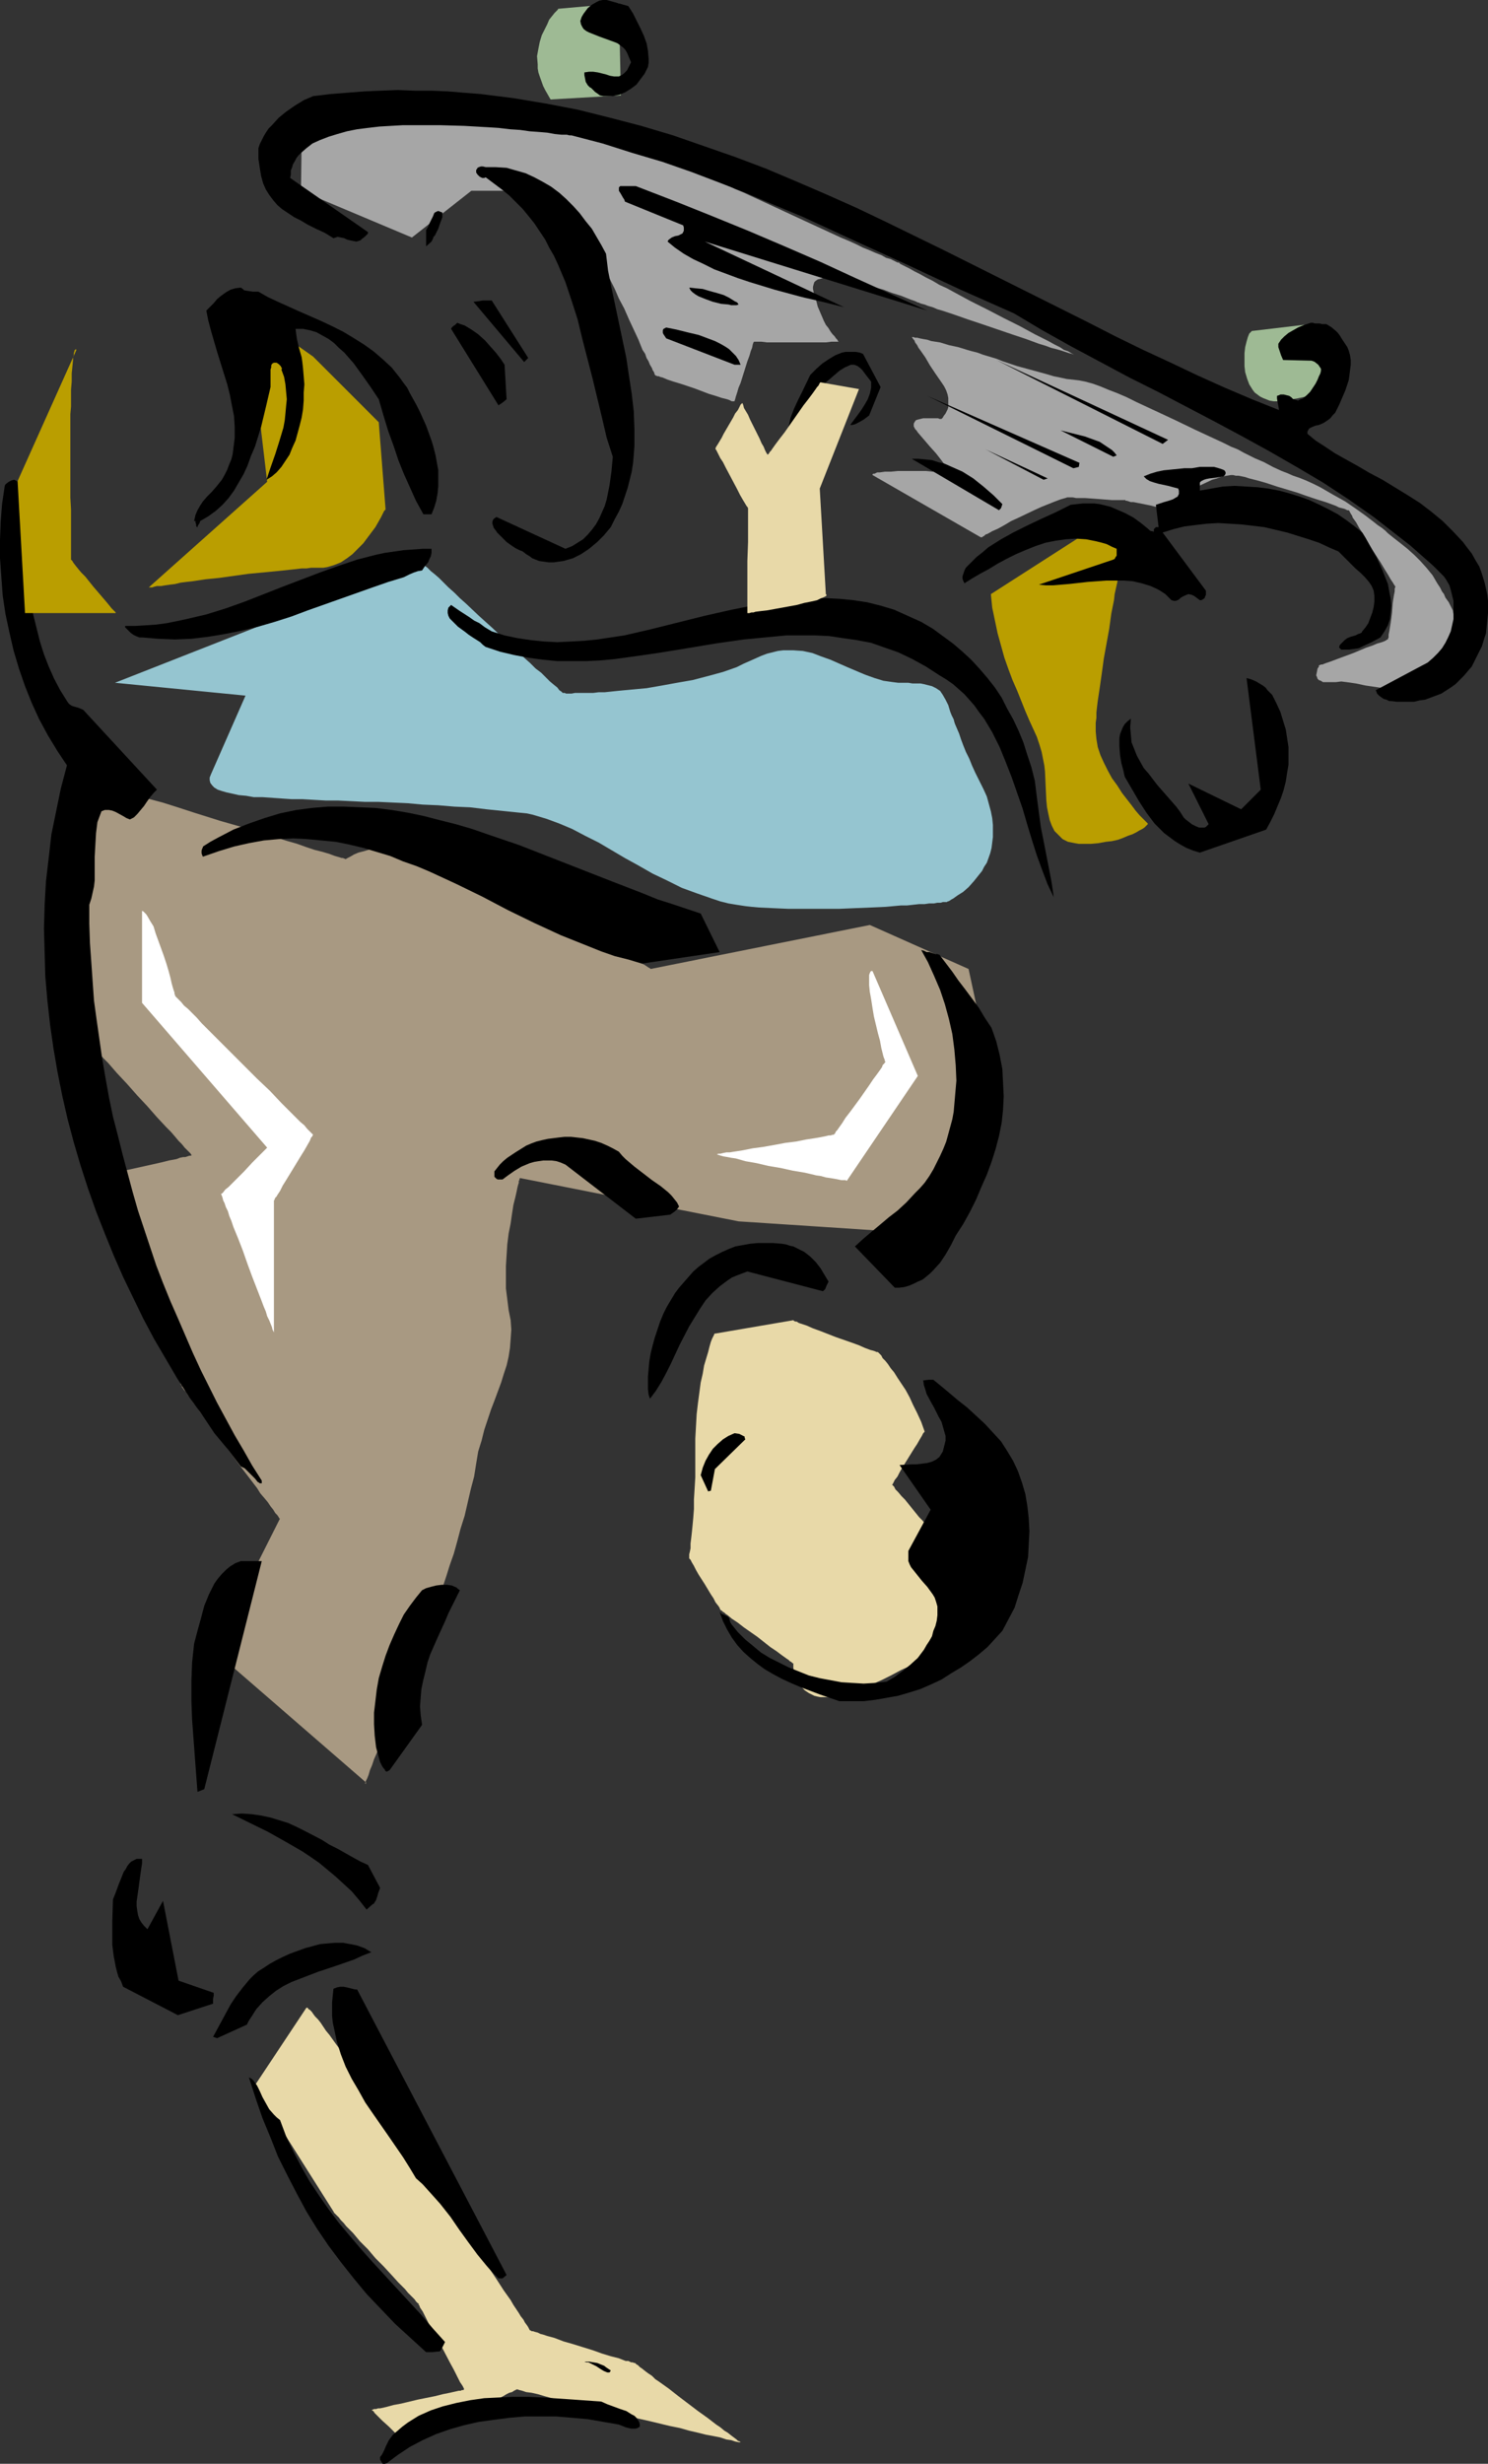 <?xml version="1.0" encoding="UTF-8" standalone="no"?>
<svg
   version="1.0"
   width="94.055mm"
   height="155.668mm"
   id="svg50"
   sodipodi:docname="Skateboarding 37.wmf"
   xmlns:inkscape="http://www.inkscape.org/namespaces/inkscape"
   xmlns:sodipodi="http://sodipodi.sourceforge.net/DTD/sodipodi-0.dtd"
   xmlns="http://www.w3.org/2000/svg"
   xmlns:svg="http://www.w3.org/2000/svg">
  <rect width="100%" height="100%" fill="#333333" stroke="none"/>
  <sodipodi:namedview
     id="namedview50"
     pagecolor="#ffffff"
     bordercolor="#000000"
     borderopacity="0.25"
     inkscape:showpageshadow="2"
     inkscape:pageopacity="0.0"
     inkscape:pagecheckerboard="0"
     inkscape:deskcolor="#d1d1d1"
     inkscape:document-units="mm" />
  <defs
     id="defs1">
    <pattern
       id="WMFhbasepattern"
       patternUnits="userSpaceOnUse"
       width="6"
       height="6"
       x="0"
       y="0" />
  </defs>
  <path
     style="fill:#a6a6a6;fill-opacity:1;fill-rule:evenodd;stroke:none"
     d="m 208.442,113.437 25.853,14.866 h 0.162 0.162 l 0.162,-0.162 0.323,-0.162 0.323,-0.323 0.485,-0.162 1.131,-0.646 1.454,-0.646 1.454,-0.808 1.616,-0.97 1.777,-0.808 3.716,-1.778 1.777,-0.808 1.616,-0.646 1.616,-0.646 1.293,-0.485 1.131,-0.323 0.485,-0.162 h 0.485 0.808 l 0.808,0.162 h 2.101 l 2.262,0.162 2.101,0.162 2.101,0.162 h 0.97 0.646 1.616 v 0.162 h 0.323 l 0.485,0.162 0.485,0.162 h 0.646 l 0.808,0.162 1.616,0.323 1.616,0.323 0.646,0.162 0.646,0.162 h 0.646 l 0.323,0.162 h 0.485 v 0 -0.162 l 0.485,-0.162 0.323,-0.162 0.323,-0.162 0.808,-0.485 0.97,-0.646 0.97,-0.646 1.293,-0.646 1.293,-0.808 2.747,-1.454 2.747,-1.293 1.131,-0.323 1.293,-0.485 1.131,-0.162 0.97,-0.162 h 0.485 l 0.646,0.162 h 0.646 l 0.808,0.162 0.808,0.162 0.969,0.323 1.939,0.485 2.262,0.646 2.424,0.808 4.847,1.454 2.262,0.808 2.424,0.808 2.101,0.646 1.777,0.646 0.808,0.323 0.646,0.323 0.646,0.162 0.646,0.162 0.323,0.162 0.323,0.162 h 0.323 v 0 0 l 0.162,0.162 0.162,0.323 0.162,0.323 0.323,0.485 0.162,0.485 0.808,1.131 0.808,1.454 0.969,1.454 1.939,3.393 2.101,3.232 0.97,1.616 0.808,1.293 0.646,1.131 0.323,0.485 0.323,0.485 0.162,0.323 0.162,0.162 v 0.162 h 0.162 v 0.162 l -0.162,0.485 v 0.646 l -0.162,0.808 -0.162,0.97 -0.162,1.131 -0.162,2.262 -0.323,2.424 -0.162,0.97 -0.162,0.97 -0.162,0.808 v 0.646 l -0.162,0.323 v 0.162 0 h -0.162 l -0.485,0.323 -0.808,0.323 -1.131,0.323 -1.131,0.485 -1.454,0.485 -3.07,1.293 -3.07,1.131 -1.293,0.485 -1.293,0.485 -0.97,0.323 -0.808,0.323 h -0.323 l -0.323,0.162 v 0 h -0.162 v 0.162 0.162 l -0.323,0.485 -0.162,0.808 -0.162,0.808 0.162,0.323 0.162,0.485 0.323,0.323 0.485,0.162 0.485,0.323 h 0.808 0.97 1.293 l 1.293,-0.162 1.293,0.162 2.262,0.323 2.262,0.485 2.262,0.323 2.101,0.323 h 1.131 l 1.131,-0.162 0.97,-0.323 1.131,-0.323 1.131,-0.646 1.131,-0.808 2.262,-1.616 1.939,-1.616 1.777,-1.454 1.454,-1.454 1.131,-1.616 0.485,-0.808 0.485,-0.808 0.323,-0.646 0.162,-0.808 0.162,-0.97 v -0.808 -0.808 -0.808 l -0.162,-1.131 -0.162,-0.97 -0.485,-0.97 -0.485,-0.97 -0.808,-1.131 -0.323,-0.808 -0.485,-0.646 -0.485,-0.97 -0.646,-0.97 -1.131,-1.939 -1.454,-1.778 -1.454,-1.616 -1.454,-1.454 -1.616,-1.454 -1.616,-1.293 -1.454,-1.131 -1.616,-1.293 -0.646,-0.646 -0.808,-0.646 -0.969,-0.646 -0.808,-0.646 -2.101,-1.616 -2.262,-1.616 -2.585,-1.778 -2.908,-1.616 -3.07,-1.778 -1.616,-0.808 -1.777,-0.808 -1.616,-0.646 -1.454,-0.485 -1.454,-0.646 -1.293,-0.485 -2.101,-0.97 -2.101,-1.131 -2.262,-0.97 -1.293,-0.646 -1.293,-0.646 -1.454,-0.808 -1.616,-0.646 -1.939,-0.97 -2.101,-0.97 -4.524,-2.101 -4.686,-2.262 -4.847,-2.262 -4.524,-2.101 -2.262,-1.131 -2.262,-0.97 -2.101,-0.808 -1.939,-0.808 -1.777,-0.646 -1.777,-0.485 -1.616,-0.323 -1.454,-0.162 -1.454,-0.162 -1.454,-0.323 -1.616,-0.323 -1.616,-0.485 -3.555,-0.97 -3.555,-0.97 -3.393,-1.131 -1.616,-0.646 -1.616,-0.485 -1.616,-0.485 -1.293,-0.485 -1.293,-0.323 -1.131,-0.323 -2.101,-0.646 -2.262,-0.485 -2.101,-0.646 -2.101,-0.323 -0.969,-0.323 -0.97,-0.162 -0.808,-0.162 -0.646,-0.162 h -0.485 l -0.485,-0.162 h -0.162 -0.162 v 0 l 0.162,0.162 0.162,0.323 0.323,0.323 0.162,0.485 0.485,0.646 0.323,0.646 0.485,0.646 1.131,1.616 1.131,1.939 1.293,1.939 1.454,2.101 0.646,0.97 0.485,0.97 0.323,0.97 0.162,0.808 v 0.808 0.808 0.646 l -0.162,0.485 -0.485,0.97 -0.485,0.646 -0.162,0.323 -0.162,0.162 -0.162,0.162 v 0 h -0.162 -0.323 l -0.323,-0.162 h -0.646 -1.454 -1.454 l -0.646,0.162 -0.646,0.162 -0.485,0.162 -0.323,0.485 -0.162,0.323 v 0.646 l 0.162,0.323 0.162,0.323 0.323,0.323 0.323,0.485 2.908,3.393 1.454,1.616 1.131,1.454 0.485,0.646 0.485,0.646 0.485,0.485 0.323,0.485 0.323,0.323 0.162,0.162 0.162,0.162 v 0.162 h -0.485 l -0.323,-0.162 h -0.97 -1.131 -1.454 l -1.616,-0.162 h -3.393 -3.393 l -1.616,0.162 h -1.454 l -1.131,0.162 h -0.646 l -0.323,0.162 -0.323,0.162 h -0.323 l -0.162,0.162 z"
     id="path1" />
  <path
     style="fill:#9eba94;fill-opacity:1;fill-rule:evenodd;stroke:none"
     d="M 131.528,23.754 148.333,22.784 147.848,0.808 133.306,2.101 v 0.162 l -0.323,0.323 -0.485,0.485 -0.646,0.808 -0.646,0.808 -0.485,1.131 -0.646,1.293 -0.646,1.293 -0.485,1.616 -0.323,1.616 -0.323,1.778 0.162,1.939 v 0.97 l 0.162,0.97 0.323,0.97 0.808,2.262 0.485,0.97 0.646,1.131 z"
     id="path2" />
  <path
     style="fill:#9eba94;fill-opacity:1;fill-rule:evenodd;stroke:none"
     d="m 311.531,77.564 -12.28,1.454 h -0.162 l -0.162,0.162 -0.485,0.485 -0.323,0.808 -0.323,1.131 -0.323,1.293 -0.162,1.454 v 1.454 1.616 l 0.162,1.454 0.485,1.616 0.485,1.293 0.808,1.293 0.485,0.646 0.646,0.485 0.646,0.485 0.646,0.323 0.808,0.323 0.808,0.323 0.97,0.162 h 0.97 0.323 0.485 l 0.808,-0.162 0.808,-0.162 0.969,-0.162 1.131,-0.162 2.262,-0.485 2.262,-0.323 0.969,-0.323 0.97,-0.162 0.808,-0.162 h 0.485 l 0.485,-0.162 h 0.162 z"
     id="path3" />
  <path
     style="fill:#a6a6a6;fill-opacity:1;fill-rule:evenodd;stroke:none"
     d="M 98.404,56.718 71.904,45.569 72.066,33.126 v 0 l 0.162,-0.162 h 0.323 l 0.323,-0.162 0.323,-0.162 0.485,-0.162 1.131,-0.323 1.454,-0.485 1.616,-0.646 6.786,-2.262 1.616,-0.485 1.454,-0.485 1.131,-0.485 0.646,-0.162 0.323,-0.162 h 0.485 l 0.162,-0.162 h 0.162 0.162 20.198 v 0 h 0.485 l 0.646,0.162 0.808,0.162 0.97,0.162 1.293,0.162 1.454,0.323 1.454,0.323 1.777,0.323 1.777,0.323 1.939,0.323 2.101,0.323 4.363,0.97 4.524,0.808 9.372,1.939 4.524,1.131 2.101,0.485 1.939,0.485 2.101,0.646 1.777,0.485 1.777,0.485 1.616,0.485 1.293,0.485 1.293,0.485 1.131,0.485 0.808,0.485 0.808,0.485 1.131,0.646 1.131,0.646 1.293,0.646 1.616,0.808 1.616,0.808 1.777,0.808 1.777,0.97 1.939,0.808 2.101,0.97 4.201,1.939 8.725,4.04 4.201,1.939 4.201,1.939 1.939,0.808 1.777,0.808 1.616,0.808 1.616,0.646 1.454,0.646 1.293,0.485 1.131,0.646 1.131,0.323 0.646,0.323 0.646,0.323 0.323,0.162 h 0.162 0.162 l 0.323,0.323 0.646,0.323 0.646,0.323 0.97,0.485 1.131,0.646 1.293,0.646 1.454,0.808 1.616,0.808 1.616,0.97 1.777,0.808 1.777,0.97 3.878,2.101 3.878,1.939 4.04,2.101 3.878,1.939 1.777,0.97 1.777,0.97 1.616,0.808 1.616,0.808 1.454,0.808 1.293,0.646 0.97,0.646 0.969,0.323 0.808,0.485 0.646,0.323 0.323,0.162 h 0.162 -0.162 l -0.323,-0.162 -0.485,-0.162 -0.646,-0.162 -0.97,-0.323 -0.969,-0.323 -1.131,-0.323 -1.293,-0.323 -1.293,-0.485 -1.616,-0.485 -3.07,-1.131 -3.393,-1.131 -7.11,-2.424 -3.393,-1.131 -3.232,-1.131 -1.454,-0.485 -1.454,-0.485 -1.131,-0.323 -1.131,-0.485 -1.131,-0.323 -0.808,-0.323 -0.646,-0.162 -0.485,-0.162 -0.323,-0.162 h -0.162 v 0 l -0.323,-0.162 -0.323,-0.162 -0.485,-0.162 -0.485,-0.162 -0.808,-0.323 -0.808,-0.323 -0.808,-0.323 -2.101,-0.646 -2.101,-0.808 -2.424,-0.646 -2.424,-0.646 -2.424,-0.646 -2.262,-0.485 -2.101,-0.323 h -0.97 -0.97 -0.808 l -0.646,0.162 -0.646,0.162 -0.485,0.323 -0.323,0.323 -0.162,0.485 -0.162,0.646 v 0.485 l 0.323,1.454 0.485,1.454 0.323,1.293 0.485,1.131 0.485,1.131 0.485,1.131 0.485,0.97 0.646,0.808 0.485,0.808 0.485,0.646 0.485,0.485 0.323,0.485 0.323,0.323 0.162,0.323 0.162,0.162 h 0.162 -0.162 -0.162 -1.616 l -1.293,0.162 h -14.058 l -1.293,-0.162 h -1.616 -0.162 v 0 0 l -0.162,0.162 -0.162,0.485 -0.162,0.808 -0.323,0.808 -0.323,1.131 -0.485,1.293 -1.616,5.171 -0.485,1.131 -0.323,1.131 -0.323,0.97 -0.162,0.646 -0.162,0.485 h -0.162 v 0 h -0.162 -0.323 l -0.323,-0.162 -0.323,-0.162 -0.485,-0.162 -1.293,-0.323 -1.454,-0.485 -1.616,-0.485 -3.393,-1.293 -3.393,-1.131 -1.616,-0.485 -1.454,-0.485 -1.131,-0.485 -0.646,-0.162 -0.323,-0.162 h -0.323 l -0.323,-0.162 h -0.162 v -0.162 h -0.162 v -0.162 l -0.162,-0.485 -0.323,-0.485 -0.162,-0.485 -0.485,-0.808 -0.323,-0.808 -0.485,-0.808 -0.323,-0.97 -0.646,-0.97 -0.969,-2.424 -1.131,-2.424 -1.131,-2.424 -1.131,-2.585 -1.293,-2.424 -0.97,-2.262 -0.485,-0.97 -0.485,-0.97 -0.485,-0.97 -0.323,-0.808 -0.323,-0.808 -0.323,-0.485 -0.162,-0.646 -0.162,-0.323 -0.162,-0.162 v -0.162 0 l -0.162,-0.162 -0.162,-0.162 -0.323,-0.323 -0.323,-0.485 -0.485,-0.323 -0.485,-0.485 -0.485,-0.646 -1.293,-1.293 -1.293,-1.454 -2.908,-3.232 -2.908,-3.07 -1.293,-1.454 -1.131,-1.293 -1.131,-1.131 -0.323,-0.485 -0.323,-0.323 -0.323,-0.323 -0.323,-0.323 v -0.162 h -0.162 -15.512 z"
     id="path4" />
  <path
     style="fill:#e8d9a8;fill-opacity:1;fill-rule:evenodd;stroke:none"
     d="m 73.197,479.441 -12.442,18.745 18.905,29.894 v 0 l 0.162,0.323 0.323,0.323 0.323,0.323 0.485,0.485 0.485,0.646 0.646,0.646 0.646,0.808 1.616,1.616 1.616,1.939 1.939,1.939 1.777,2.101 1.939,1.939 1.939,2.101 1.616,1.778 1.616,1.616 0.646,0.808 0.646,0.646 0.485,0.485 0.485,0.485 0.323,0.485 0.323,0.323 0.162,0.162 v 0 h 0.162 v 0.323 l 0.162,0.162 0.162,0.485 0.323,0.485 0.323,0.485 0.323,0.646 0.323,0.646 0.808,1.616 0.97,1.778 2.101,3.717 1.939,3.717 0.969,1.778 0.808,1.616 0.323,0.646 0.323,0.646 0.323,0.485 0.323,0.485 0.162,0.323 0.162,0.323 v 0.162 h 0.162 -0.162 l -0.162,0.162 H 110.361 l -0.323,0.162 h -0.485 l -0.646,0.162 -1.454,0.323 -1.616,0.323 -1.939,0.485 -4.04,0.808 -4.04,0.97 -1.777,0.323 -1.777,0.485 -1.454,0.323 H 90.325 l -0.485,0.162 h -0.485 l -0.323,0.162 h -0.162 v 0 0.162 l 0.323,0.162 0.323,0.485 0.485,0.485 0.646,0.646 0.646,0.646 1.616,1.454 1.454,1.454 0.485,0.646 0.646,0.485 0.485,0.485 0.485,0.485 0.162,0.162 h 0.162 v 0 h 0.323 l 0.323,-0.162 0.485,-0.323 0.646,-0.162 0.646,-0.485 0.808,-0.323 0.97,-0.323 0.97,-0.485 0.969,-0.485 2.262,-1.131 2.424,-1.131 2.585,-1.131 2.424,-1.131 2.424,-1.293 2.262,-0.97 0.97,-0.485 0.97,-0.485 0.969,-0.485 0.808,-0.485 0.646,-0.323 0.646,-0.162 0.485,-0.323 0.323,-0.162 0.323,-0.162 v 0 h 0.162 v 0 l 0.485,0.162 0.646,0.162 0.97,0.323 1.293,0.162 1.454,0.323 1.616,0.485 1.777,0.485 1.939,0.485 2.101,0.485 2.262,0.485 2.262,0.485 4.847,1.293 5.009,1.131 5.009,1.131 4.686,1.131 2.424,0.485 2.262,0.646 2.101,0.485 1.939,0.485 1.777,0.323 1.616,0.323 1.454,0.485 1.131,0.162 0.97,0.323 0.808,0.162 h 0.323 0.162 v 0 l -0.162,-0.162 -0.485,-0.162 -0.323,-0.323 -0.646,-0.485 -0.646,-0.485 -0.808,-0.646 -0.808,-0.485 -0.969,-0.808 -0.97,-0.646 -2.101,-1.616 -2.262,-1.616 -4.686,-3.555 -2.262,-1.778 -2.262,-1.616 -0.97,-0.646 -0.808,-0.808 -0.97,-0.646 -0.646,-0.485 -0.808,-0.646 -0.485,-0.323 -0.485,-0.485 -0.323,-0.162 -0.162,-0.162 -0.162,-0.162 v 0 h -0.162 l -0.485,-0.162 h -0.323 l -0.646,-0.323 h -0.646 l -0.808,-0.323 -0.808,-0.323 -1.939,-0.485 -2.101,-0.646 -2.262,-0.808 -4.686,-1.454 -2.262,-0.646 -2.101,-0.808 -1.777,-0.485 -0.97,-0.323 -0.646,-0.162 -0.646,-0.323 -0.646,-0.162 -0.485,-0.162 h -0.323 l -0.162,-0.162 h -0.162 v 0 l -0.162,-0.162 -0.162,-0.323 -0.162,-0.323 -0.323,-0.485 -0.485,-0.646 -0.323,-0.646 -0.646,-0.808 -0.485,-0.808 -0.646,-0.97 -0.646,-0.97 -0.646,-1.131 -0.808,-1.131 -0.808,-1.131 -1.777,-2.747 -1.939,-2.909 -2.101,-2.909 -2.101,-3.393 -2.262,-3.232 -2.262,-3.555 -2.424,-3.555 -5.009,-7.272 -5.009,-7.272 -2.262,-3.555 -2.424,-3.555 -2.262,-3.232 -2.262,-3.232 -2.101,-2.909 -1.939,-2.909 -1.939,-2.585 -0.808,-1.131 -0.808,-1.131 -0.808,-0.97 -0.646,-0.97 -0.646,-0.97 -0.646,-0.808 -0.646,-0.646 -0.485,-0.646 -0.323,-0.485 -0.485,-0.485 -0.323,-0.162 -0.162,-0.323 h -0.162 z"
     id="path5" />
  <path
     style="fill:#e8d9a8;fill-opacity:1;fill-rule:evenodd;stroke:none"
     d="m 170.631,318.496 v 0.162 l -0.162,0.323 -0.323,0.646 -0.323,0.808 -0.323,1.131 -0.323,1.293 -0.485,1.616 -0.485,1.616 -0.323,1.939 -0.485,2.101 -0.323,2.424 -0.323,2.424 -0.323,2.747 -0.162,2.909 -0.162,2.909 v 3.232 3.07 2.909 l -0.162,2.747 -0.162,2.585 v 2.262 l -0.162,2.101 -0.162,1.778 -0.162,1.616 -0.162,1.454 -0.162,1.293 v 1.131 l -0.162,0.808 -0.162,0.646 v 0.485 0.162 0.162 0 0.162 l 0.323,0.323 0.323,0.646 0.485,0.808 0.485,0.97 0.646,1.131 1.454,2.262 1.454,2.424 0.646,0.97 0.485,0.97 0.646,0.808 0.323,0.485 0.162,0.485 h 0.162 v 0.162 h 0.162 l 0.323,0.323 0.323,0.162 0.323,0.323 0.485,0.323 0.969,0.808 1.454,0.97 1.454,1.131 3.232,2.262 3.07,2.424 1.454,0.97 1.293,0.97 1.131,0.808 0.485,0.323 0.323,0.323 0.323,0.162 0.162,0.162 0.162,0.162 h 0.162 v 0.485 0.646 l 0.162,0.808 0.162,0.808 0.485,0.97 0.485,0.97 0.646,0.97 0.808,0.808 0.969,0.646 0.646,0.323 0.646,0.323 0.646,0.162 0.808,0.162 h 0.969 0.808 1.131 l 0.969,-0.162 1.293,-0.323 1.293,-0.323 1.293,-0.485 1.454,-0.485 2.747,-1.131 2.585,-1.131 2.585,-1.293 2.101,-1.131 2.101,-0.97 1.777,-1.131 1.616,-0.97 1.454,-0.808 1.131,-0.97 1.131,-0.646 0.808,-0.808 0.808,-0.485 0.485,-0.485 0.323,-0.485 0.323,-0.162 v -0.162 0 -0.162 -0.323 l -0.162,-0.485 -0.162,-0.646 v -0.646 l -0.162,-0.646 -0.162,-0.808 -0.323,-1.939 -0.485,-2.101 -0.485,-2.262 -0.323,-2.424 -0.808,-4.686 -0.485,-2.101 -0.323,-1.939 -0.162,-0.808 -0.162,-0.808 -0.162,-0.646 v -0.646 l -0.162,-0.485 v -0.323 l -0.162,-0.162 v 0 0 -0.162 l -0.323,-0.323 -0.485,-0.485 -0.646,-0.808 -0.646,-0.808 -0.808,-0.808 -3.393,-4.201 -0.808,-0.808 -0.808,-0.97 -0.646,-0.646 -0.323,-0.646 -0.323,-0.323 -0.162,-0.162 v 0 l 0.162,-0.162 0.162,-0.323 0.323,-0.646 0.646,-0.808 0.485,-0.97 0.646,-1.131 2.908,-4.686 0.646,-0.97 0.646,-1.131 0.485,-0.808 0.323,-0.646 0.323,-0.323 v -0.162 0 l -0.808,-2.262 -0.969,-2.101 -0.97,-1.939 -0.808,-1.778 -0.97,-1.778 -0.97,-1.454 -0.969,-1.454 -0.808,-1.293 -0.808,-0.97 -0.646,-0.97 -0.646,-0.808 -0.646,-0.646 -0.162,-0.323 -0.162,-0.323 -0.323,-0.323 -0.323,-0.323 v 0 0 l -0.162,-0.162 h -0.323 l -0.323,-0.162 -0.485,-0.162 -0.646,-0.162 -1.293,-0.485 -1.454,-0.646 -1.777,-0.646 -3.716,-1.293 -3.716,-1.454 -1.777,-0.646 -1.454,-0.646 -1.454,-0.485 -0.485,-0.162 -0.485,-0.323 h -0.323 l -0.323,-0.162 -0.162,-0.162 v 0 z"
     id="path6" />
  <path
     style="fill:#ba9e00;fill-opacity:1;fill-rule:evenodd;stroke:none"
     d="m 35.548,140.261 28.277,-25.208 -4.847,-41.044 15.835,11.15 15.674,15.674 1.616,20.684 v 0 0.162 l -0.323,0.323 -0.323,0.646 -0.485,0.97 -0.646,1.131 -0.646,1.131 -0.969,1.293 -0.969,1.293 -0.969,1.293 -1.293,1.293 -1.293,1.293 -1.293,0.97 -1.454,0.97 -1.616,0.646 -1.616,0.485 -0.969,0.162 H 76.429 75.459 74.328 l -1.131,0.162 h -1.131 l -1.454,0.162 -1.454,0.162 -3.07,0.323 -3.393,0.323 -3.393,0.323 -6.948,0.97 -3.232,0.323 -3.232,0.485 -1.454,0.162 -1.293,0.162 -1.293,0.323 -1.293,0.162 -1.131,0.162 -0.969,0.162 h -0.969 l -0.646,0.162 -0.485,0.162 h -0.485 z"
     id="path7" />
  <path
     style="fill:#ba9e00;fill-opacity:1;fill-rule:evenodd;stroke:none"
     d="m 236.719,141.877 0.323,3.232 0.646,3.07 0.646,3.07 0.808,2.909 0.808,2.909 0.969,2.747 0.97,2.585 1.131,2.585 0.97,2.424 0.969,2.424 0.97,2.262 0.969,2.101 0.808,1.778 0.646,1.939 0.485,1.616 0.323,1.616 0.323,1.616 0.162,1.454 0.162,3.555 0.162,3.393 0.162,1.616 0.323,1.616 0.323,1.454 0.485,1.293 0.646,1.293 0.97,0.97 0.969,0.97 0.646,0.323 0.646,0.323 0.808,0.162 0.808,0.162 0.97,0.162 h 0.969 1.939 l 1.777,-0.162 1.777,-0.323 1.454,-0.162 1.454,-0.323 1.293,-0.485 1.131,-0.485 0.969,-0.323 0.97,-0.485 0.808,-0.485 0.646,-0.323 0.485,-0.323 0.323,-0.323 0.323,-0.323 0.162,-0.162 h 0.162 -0.162 v -0.162 l -0.162,-0.162 -0.323,-0.323 -0.162,-0.162 -0.485,-0.485 -0.808,-0.808 -0.969,-1.131 -0.97,-1.293 -1.131,-1.454 -1.131,-1.454 -1.131,-1.778 -1.293,-1.778 -0.97,-1.778 -0.969,-1.939 -0.808,-1.778 -0.646,-1.939 -0.323,-1.939 -0.162,-1.778 v -0.97 -1.131 l 0.162,-1.131 v -1.293 l 0.162,-1.454 0.162,-1.293 0.485,-3.232 0.485,-3.393 0.485,-3.555 1.293,-7.11 0.485,-3.555 0.646,-3.232 0.162,-1.454 0.323,-1.454 0.323,-1.454 0.162,-1.293 0.162,-1.131 0.323,-0.97 0.162,-0.97 0.162,-0.646 v -0.646 l 0.162,-0.485 v -0.323 0 l -1.616,-9.695 z"
     id="path8" />
  <path
     style="fill:#95c5d0;fill-opacity:1;fill-rule:evenodd;stroke:none"
     d="m 27.469,163.045 31.185,3.07 -8.241,18.745 -0.323,0.808 v 0.646 l 0.162,0.646 0.485,0.646 0.485,0.485 0.808,0.485 0.969,0.323 1.131,0.323 1.454,0.323 1.454,0.323 1.777,0.162 1.777,0.323 h 2.101 l 2.262,0.162 2.262,0.162 2.424,0.162 h 2.585 l 2.747,0.162 2.908,0.162 h 2.908 l 3.232,0.162 3.232,0.162 h 3.232 l 3.393,0.162 3.555,0.162 3.555,0.323 3.716,0.162 3.878,0.323 3.716,0.162 4.04,0.485 7.918,0.808 1.616,0.162 1.454,0.323 3.232,0.97 3.07,1.131 3.07,1.293 3.07,1.616 3.232,1.616 6.302,3.717 3.232,1.778 3.393,1.939 3.393,1.616 3.555,1.778 3.555,1.293 3.716,1.293 1.939,0.646 1.939,0.485 1.939,0.323 2.101,0.323 1.454,0.162 1.777,0.162 3.393,0.162 3.716,0.162 h 3.878 8.079 l 3.878,-0.162 3.878,-0.162 3.555,-0.162 3.555,-0.323 h 1.454 l 1.454,-0.162 1.454,-0.162 h 1.293 l 1.131,-0.162 h 1.131 l 0.808,-0.162 h 0.808 l 0.485,-0.162 h 0.485 0.323 v 0 h 0.162 l 0.162,-0.162 h 0.162 l 0.323,-0.162 0.485,-0.323 0.323,-0.162 1.131,-0.808 1.293,-0.808 1.293,-1.131 1.293,-1.454 1.293,-1.616 0.646,-0.808 0.485,-0.97 0.646,-0.97 0.808,-2.262 0.323,-1.293 0.162,-1.293 0.162,-1.293 v -1.454 -1.454 l -0.162,-1.616 -0.323,-1.616 -0.485,-1.778 -0.485,-1.778 -0.808,-1.778 -0.969,-1.939 -0.97,-1.939 -0.808,-1.778 -0.646,-1.616 -0.808,-1.616 -0.646,-1.616 -0.485,-1.293 -0.485,-1.454 -0.485,-1.131 -0.485,-1.131 -0.162,-0.485 -0.162,-0.646 -0.485,-0.97 -0.323,-0.808 -0.485,-1.616 -0.646,-1.293 -0.646,-1.131 -0.646,-0.97 -0.97,-0.646 -0.969,-0.485 -1.293,-0.323 -0.646,-0.162 -0.808,-0.162 h -0.97 -0.969 l -0.97,-0.162 h -1.293 -1.131 l -1.293,-0.162 -2.262,-0.323 -2.101,-0.646 -2.262,-0.808 -4.201,-1.778 -4.04,-1.778 -2.262,-0.808 -2.101,-0.808 -2.262,-0.485 -2.262,-0.162 h -1.131 -1.293 l -1.293,0.162 -1.293,0.323 -1.293,0.323 -1.293,0.485 -1.454,0.646 -1.454,0.646 -1.454,0.646 -1.616,0.808 -3.232,1.131 -3.555,0.97 -3.716,0.97 -3.716,0.646 -3.555,0.646 -3.716,0.646 -3.555,0.323 -3.393,0.323 -3.07,0.323 h -1.454 l -1.293,0.162 h -1.293 -1.131 -1.131 -0.808 l -0.808,0.162 h -1.293 l -0.323,-0.162 h -0.323 -0.162 l -0.323,-0.323 -0.485,-0.323 -0.485,-0.646 -0.808,-0.646 -0.97,-0.808 -0.97,-0.97 -1.131,-1.131 -1.293,-0.97 -1.293,-1.293 -1.454,-1.293 -1.454,-1.454 -3.07,-2.747 -3.07,-2.909 -3.232,-2.909 -3.07,-2.909 -1.454,-1.293 -1.293,-1.293 -1.454,-1.293 -1.131,-1.131 -1.131,-1.131 -1.131,-0.97 -0.808,-0.646 -0.808,-0.808 -0.646,-0.485 -0.485,-0.485 -0.162,-0.323 h -0.162 z"
     id="path9" />
  <path
     style="fill:#a89982;fill-opacity:1;fill-rule:evenodd;stroke:none"
     d="M 87.416,425.631 51.06,394.121 66.895,362.61 h -0.162 l -0.162,-0.323 -0.323,-0.485 -0.485,-0.485 -0.485,-0.808 -0.646,-0.808 -0.646,-0.97 -0.808,-0.97 -0.969,-1.131 -0.808,-1.293 -2.101,-2.747 -2.101,-2.747 -4.363,-5.979 -2.101,-2.747 -1.939,-2.747 -0.969,-1.131 -0.808,-1.293 -0.808,-0.97 -0.646,-0.97 -0.646,-0.808 -0.485,-0.808 -0.485,-0.485 -0.323,-0.485 -0.162,-0.162 v -0.162 0 -0.162 l -0.323,-0.323 -0.162,-0.808 -0.485,-0.808 -0.485,-1.131 -0.646,-1.293 -0.646,-1.616 -0.646,-1.616 -0.808,-1.939 -0.808,-1.778 -0.808,-2.101 -0.969,-2.262 -1.939,-4.363 -1.939,-4.686 -1.939,-4.686 -1.777,-4.525 -0.969,-2.101 -0.808,-2.101 -0.808,-1.939 -0.808,-1.778 -0.646,-1.778 -0.646,-1.454 -0.646,-1.293 -0.485,-1.131 -0.323,-0.97 -0.323,-0.646 -0.162,-0.323 v -0.162 0 0 l 0.162,-0.162 h 0.323 l 0.485,-0.162 0.485,-0.162 h 0.646 l 0.646,-0.162 0.808,-0.323 1.777,-0.323 1.939,-0.485 4.363,-0.97 4.363,-0.97 1.939,-0.485 1.777,-0.323 0.808,-0.323 0.808,-0.162 h 0.485 l 0.485,-0.162 0.485,-0.162 h 0.323 l 0.323,-0.162 v 0 h -0.162 l -0.162,-0.323 -0.323,-0.323 -0.485,-0.485 -0.646,-0.646 -0.646,-0.808 -0.808,-0.808 -0.808,-0.97 -0.969,-1.131 -1.131,-1.131 -2.262,-2.424 -2.262,-2.585 -2.424,-2.585 -2.424,-2.747 -2.424,-2.585 -2.101,-2.424 -1.131,-1.131 -0.969,-1.131 -0.808,-0.808 -0.808,-0.97 -0.646,-0.808 -0.646,-0.646 -0.323,-0.485 -0.485,-0.323 -0.162,-0.323 v 0 -0.808 -0.808 -1.131 -1.293 l 0.162,-1.616 v -1.778 l 0.162,-2.101 v -2.101 l 0.162,-2.424 0.162,-2.585 v -2.585 l 0.323,-5.494 0.162,-5.494 0.323,-5.656 0.162,-5.494 0.162,-2.585 0.162,-2.585 0.162,-2.424 v -2.101 l 0.162,-2.101 v -1.778 l 0.162,-1.616 v -1.293 -1.131 l 0.162,-0.808 v -0.323 -0.323 -0.162 0 l 0.162,0.162 h 0.162 l 0.323,0.162 h 0.323 l 0.485,0.162 1.131,0.323 1.293,0.485 1.616,0.485 1.777,0.485 2.101,0.646 2.101,0.808 2.424,0.646 2.424,0.646 2.585,0.808 5.494,1.778 5.655,1.778 5.655,1.616 5.332,1.616 2.585,0.808 2.585,0.808 2.262,0.646 2.262,0.808 1.939,0.646 1.939,0.485 1.616,0.485 1.293,0.485 1.131,0.323 0.485,0.162 h 0.323 l 0.323,0.162 h 0.162 l 0.162,0.162 v 0 l 0.162,-0.162 0.323,-0.162 0.646,-0.323 0.808,-0.485 1.131,-0.485 1.293,-0.323 1.616,-0.485 1.777,-0.162 2.101,-0.323 h 2.262 l 1.293,0.162 1.293,0.162 1.454,0.162 1.454,0.162 1.454,0.323 1.454,0.485 1.616,0.323 1.777,0.646 1.777,0.646 1.616,0.646 1.939,0.808 1.939,0.97 7.756,4.04 3.878,1.939 3.716,2.101 3.555,2.101 3.393,1.939 3.232,1.778 3.07,1.778 2.908,1.778 1.293,0.646 1.131,0.808 1.293,0.646 0.969,0.646 1.131,0.646 0.808,0.485 0.808,0.485 0.646,0.485 0.646,0.323 0.485,0.323 0.485,0.323 0.323,0.162 0.162,0.162 v 0 l 52.353,-10.503 23.591,10.503 7.918,36.681 -21.006,26.339 -41.85,-2.747 -52.191,-10.342 v 0 l -0.162,0.162 v 0.323 l -0.162,0.162 v 0.485 l -0.162,0.485 -0.162,0.646 -0.162,0.808 -0.323,1.454 -0.485,1.939 -0.323,2.101 -0.323,2.262 -0.485,2.424 -0.323,2.585 -0.162,2.585 -0.162,2.585 v 2.747 2.585 l 0.323,2.585 0.323,2.585 0.485,2.424 0.162,2.262 -0.162,2.262 -0.162,2.101 -0.323,2.101 -0.485,2.101 -0.646,1.939 -0.646,2.101 -1.616,4.363 -0.808,2.101 -0.808,2.424 -0.808,2.424 -0.646,2.585 -0.808,2.585 -0.485,2.909 -0.485,3.07 -0.808,3.07 -1.454,6.302 -0.97,3.07 -0.808,3.07 -0.808,2.909 -0.969,2.747 -0.808,2.585 -0.808,2.424 -0.646,2.101 -0.323,0.97 -0.323,0.808 -0.323,0.808 -0.162,0.808 -0.323,0.485 -0.162,0.646 -0.162,0.323 v 0.323 l -0.162,0.162 v 0 0.162 l -0.162,0.323 -0.323,0.646 -0.323,0.808 -0.323,0.97 -0.485,1.131 -0.485,1.454 -0.646,1.454 -0.646,1.616 -0.808,1.616 -0.646,1.778 -0.808,1.939 -1.616,3.717 -3.07,7.918 -1.454,3.555 -0.808,1.778 -0.646,1.616 -0.646,1.454 -0.485,1.454 -0.485,1.131 -0.323,1.131 -0.323,0.808 -0.323,0.646 -0.162,0.485 v 0.162 h 0.162 v -0.162 z"
     id="path10" />
  <path
     style="fill:#000000;fill-opacity:1;fill-rule:evenodd;stroke:none"
     d="m 92.425,588.192 2.585,-1.939 2.908,-1.939 3.07,-1.616 3.232,-1.454 3.232,-1.131 3.393,-0.97 3.555,-0.808 3.555,-0.485 3.716,-0.485 3.716,-0.323 h 3.716 3.716 l 3.878,0.323 3.716,0.323 3.716,0.646 3.716,0.646 0.808,0.323 0.808,0.323 0.646,0.162 0.646,0.162 h 0.485 0.646 l 0.485,-0.162 0.485,-0.323 v -0.485 l -0.162,-0.646 -0.323,-0.485 -0.323,-0.485 -0.485,-0.485 -0.646,-0.323 -1.293,-0.808 -1.454,-0.485 -3.07,-1.131 -1.454,-0.646 -6.786,-0.485 -7.11,-0.485 -3.555,-0.162 h -3.555 l -3.555,0.162 -3.393,0.162 -3.393,0.485 -3.232,0.646 -3.232,0.808 -2.908,0.97 -1.454,0.646 -1.454,0.646 -1.293,0.808 -1.293,0.808 -1.293,0.97 -1.131,0.97 -1.131,0.97 -0.969,1.293 -0.646,1.293 -0.485,1.131 -0.485,0.97 -0.485,0.646 v 0.646 l 0.323,0.485 0.162,0.323 0.162,0.162 h 0.485 z"
     id="path11" />
  <path
     style="fill:#000000;fill-opacity:1;fill-rule:evenodd;stroke:none"
     d="m 145.909,566.054 -0.485,-0.323 -0.485,-0.323 -0.646,-0.485 -0.808,-0.323 -0.808,-0.323 -0.97,-0.162 -0.969,-0.162 h -1.131 l 0.485,0.162 h 0.485 l 0.969,0.485 0.97,0.485 0.969,0.646 0.808,0.485 0.808,0.323 h 0.323 0.162 l 0.162,-0.162 z"
     id="path12" />
  <path
     style="fill:#000000;fill-opacity:1;fill-rule:evenodd;stroke:none"
     d="m 101.797,561.691 h 1.454 l 1.454,-0.162 h 0.323 l 0.162,-0.162 0.323,-0.485 0.323,-0.646 0.485,-0.97 -2.908,-3.232 -2.908,-3.393 -5.817,-6.302 -5.655,-6.14 -2.747,-3.07 -2.747,-3.232 -2.585,-3.07 -2.424,-3.232 -2.262,-3.232 -2.262,-3.393 -1.939,-3.393 -1.939,-3.717 -1.777,-3.717 -1.454,-3.878 -0.808,-0.646 -0.646,-0.646 -1.131,-1.293 -0.808,-1.454 -0.808,-1.454 -0.646,-1.454 -0.646,-1.293 -0.808,-1.131 -0.485,-0.485 -0.646,-0.323 1.616,5.009 1.616,4.686 1.939,4.686 1.777,4.525 2.262,4.525 2.262,4.363 2.262,4.201 2.585,4.201 2.747,4.04 2.908,3.878 3.07,3.878 3.07,3.717 3.393,3.555 3.393,3.555 3.716,3.393 z"
     id="path13" />
  <path
     style="fill:#000000;fill-opacity:1;fill-rule:evenodd;stroke:none"
     d="m 120.056,544.077 0.97,-0.808 -35.71,-68.191 h -0.485 l -0.646,-0.162 -1.293,-0.323 -0.808,-0.162 h -0.808 l -0.808,0.162 -0.808,0.323 -0.162,1.616 -0.162,1.616 v 1.616 1.616 l 0.162,1.616 0.323,1.454 0.646,3.07 0.969,3.07 1.131,2.909 1.454,2.909 1.616,2.747 1.616,2.909 1.777,2.585 3.716,5.333 1.777,2.585 1.777,2.585 1.616,2.585 1.454,2.424 1.616,1.454 1.454,1.616 1.454,1.616 1.293,1.454 2.424,3.07 2.101,3.07 2.101,2.909 2.262,3.07 2.262,2.747 1.293,1.454 1.454,1.454 z"
     id="path14" />
  <path
     style="fill:#000000;fill-opacity:1;fill-rule:evenodd;stroke:none"
     d="m 51.868,486.712 7.11,-3.232 0.485,-0.97 0.646,-0.97 1.131,-1.778 1.454,-1.616 1.616,-1.454 1.616,-1.293 1.777,-1.131 1.939,-0.97 2.101,-0.808 4.201,-1.616 4.363,-1.454 4.201,-1.454 2.101,-0.97 2.101,-0.808 -1.616,-0.97 -1.777,-0.646 -1.616,-0.323 -1.777,-0.323 h -1.777 l -1.939,0.162 -1.777,0.162 -1.777,0.485 -1.777,0.485 -1.777,0.646 -1.777,0.646 -1.777,0.808 -1.616,0.808 -1.454,0.808 -1.454,0.97 -1.293,0.808 -1.131,0.97 -0.969,0.97 -1.616,1.939 -1.616,2.101 -1.293,1.939 -2.101,3.878 -2.101,3.878 z"
     id="path15" />
  <path
     style="fill:#000000;fill-opacity:1;fill-rule:evenodd;stroke:none"
     d="m 42.496,481.218 8.402,-2.747 v -0.485 -0.646 l 0.162,-0.808 v -0.646 l -8.402,-2.909 -3.716,-19.068 -3.716,6.787 -0.808,-0.808 -0.646,-0.808 -0.485,-0.808 -0.323,-0.97 -0.162,-0.97 -0.162,-1.131 v -1.131 l 0.162,-1.131 0.323,-2.262 0.323,-2.424 0.323,-2.262 0.162,-0.97 V 443.891 H 33.286 32.64 l -0.646,0.323 -0.646,0.323 -0.485,0.485 -0.485,0.646 -0.323,0.646 -0.485,0.646 -0.646,1.616 -0.646,1.616 -0.646,1.778 -0.646,1.616 -0.162,5.332 v 2.747 2.747 l 0.323,2.585 0.485,2.585 0.323,1.293 0.323,1.131 0.646,1.131 0.485,1.293 z"
     id="path16" />
  <path
     style="fill:#000000;fill-opacity:1;fill-rule:evenodd;stroke:none"
     d="m 89.032,454.717 0.323,-0.162 0.162,-0.323 0.323,-0.485 0.162,-0.485 0.162,-0.485 0.162,-0.646 0.485,-1.293 -2.908,-5.494 -1.777,-0.808 -1.777,-0.97 -3.716,-2.101 -1.939,-0.97 -1.777,-1.131 -4.04,-2.101 -1.939,-0.97 -2.101,-0.97 -2.101,-0.646 -2.101,-0.646 -2.262,-0.485 -2.262,-0.323 -2.262,-0.162 -2.424,0.162 8.564,4.201 4.04,2.262 4.201,2.424 1.939,1.293 2.101,1.454 1.939,1.616 1.939,1.616 1.939,1.778 1.939,1.778 1.777,2.101 1.777,2.262 z"
     id="path17" />
  <path
     style="fill:#000000;fill-opacity:1;fill-rule:evenodd;stroke:none"
     d="m 48.798,427.247 13.735,-54.456 h -5.009 l -1.293,0.485 -1.293,0.808 -0.969,0.808 -0.969,0.97 -0.969,1.131 -0.808,1.131 -0.646,1.293 -0.646,1.293 -1.131,2.747 -0.808,3.07 -0.808,2.909 -0.808,3.07 -0.485,4.525 -0.162,4.525 v 4.525 l 0.162,4.525 0.323,4.363 0.323,4.363 0.323,4.363 0.323,4.201 z"
     id="path18" />
  <path
     style="fill:#000000;fill-opacity:1;fill-rule:evenodd;stroke:none"
     d="m 93.072,422.722 7.756,-10.827 -0.323,-2.262 -0.162,-2.101 0.162,-2.262 0.162,-1.939 0.485,-2.262 0.485,-1.939 0.485,-2.101 0.646,-1.939 1.777,-4.04 1.777,-3.878 0.808,-1.939 0.97,-1.939 1.777,-3.555 -0.485,-0.323 -0.323,-0.323 -1.131,-0.485 -1.131,-0.162 h -1.293 l -1.293,0.162 -1.293,0.323 -1.131,0.323 -0.969,0.485 -1.454,1.778 -1.454,1.939 -1.454,2.101 -1.131,2.262 -1.131,2.424 -1.131,2.585 -0.969,2.585 -0.808,2.585 -0.808,2.747 -0.485,2.747 -0.323,2.747 -0.323,2.747 v 2.747 l 0.162,2.747 0.323,2.747 0.646,2.424 0.323,1.131 0.485,0.97 0.323,0.485 0.162,0.162 0.162,0.162 v 0.162 l 0.162,0.162 0.162,0.162 h 0.162 l 0.323,-0.162 z"
     id="path19" />
  <path
     style="fill:#000000;fill-opacity:1;fill-rule:evenodd;stroke:none"
     d="m 200.524,406.24 h 2.908 2.908 l 2.747,-0.323 2.747,-0.485 2.747,-0.485 2.747,-0.808 2.585,-0.808 2.585,-1.131 2.424,-1.131 2.262,-1.454 2.424,-1.454 2.101,-1.454 2.101,-1.616 2.101,-1.778 1.777,-1.939 1.777,-1.939 1.454,-2.747 1.454,-2.747 0.969,-3.07 0.97,-2.909 0.646,-3.07 0.646,-3.07 0.162,-3.07 0.162,-3.07 -0.162,-3.07 -0.323,-2.909 -0.485,-2.909 -0.808,-2.747 -0.97,-2.747 -1.131,-2.424 -1.454,-2.424 -1.454,-2.262 -1.939,-2.101 -1.939,-2.101 -2.101,-1.939 -2.101,-1.939 -2.262,-1.778 -2.101,-1.778 -1.939,-1.616 -1.777,-1.454 h -1.131 l -1.293,0.162 0.162,1.131 0.323,0.97 0.323,1.131 1.131,2.101 0.646,1.131 1.131,2.262 0.646,1.131 0.323,1.131 0.323,1.131 0.323,1.131 v 1.131 l -0.323,1.293 -0.323,1.293 -0.808,1.293 -0.808,0.646 -0.969,0.485 -1.131,0.323 -1.293,0.162 -1.293,0.162 h -1.293 l -2.747,0.162 7.433,10.665 -5.332,9.857 v 2.424 l 0.323,0.808 0.323,0.646 1.293,1.616 0.646,0.808 0.646,0.808 1.293,1.454 1.293,1.778 0.485,0.808 0.323,0.97 0.323,1.131 v 0.97 1.131 l -0.162,1.293 -0.323,1.293 -0.485,1.131 -0.323,1.293 -0.646,1.131 -0.646,0.97 -0.646,1.131 -1.454,1.939 -1.777,1.616 -1.777,1.454 -1.939,1.454 -1.939,1.131 -2.747,0.323 -2.747,0.162 -2.747,-0.162 -2.585,-0.162 -2.585,-0.485 -2.585,-0.485 -2.585,-0.646 -2.424,-0.97 -2.424,-0.97 -2.262,-1.131 -2.262,-1.131 -2.101,-1.293 -1.939,-1.616 -1.777,-1.454 -1.777,-1.778 -1.454,-1.778 -0.323,-0.485 -0.162,-0.485 -0.162,-0.646 -0.323,-0.323 -0.323,-0.162 -0.323,-0.162 -0.323,-0.162 -0.485,-0.162 -0.485,-0.485 0.808,2.262 0.969,1.939 1.131,1.939 1.293,1.778 1.454,1.616 1.616,1.454 1.777,1.454 1.777,1.293 1.939,1.131 2.101,1.131 2.101,0.97 2.262,0.97 4.686,1.778 z"
     id="path20" />
  <path
     style="fill:#000000;fill-opacity:1;fill-rule:evenodd;stroke:none"
     d="m 169.823,355.985 0.969,-5.171 7.271,-7.11 -0.162,-0.323 v -0.323 l -0.323,-0.162 -0.323,-0.162 -0.323,-0.162 -0.323,-0.162 -1.131,-0.162 -1.454,0.646 -1.293,0.808 -1.293,1.131 -1.131,1.131 -0.97,1.454 -0.808,1.454 -0.646,1.616 -0.485,1.778 1.777,3.878 z"
     id="path21" />
  <path
     style="fill:#000000;fill-opacity:1;fill-rule:evenodd;stroke:none"
     d="m 62.533,353.561 -2.262,-3.555 -2.101,-3.717 -2.101,-3.555 -2.101,-3.878 -2.101,-3.878 -1.939,-3.878 -1.939,-3.878 -1.939,-4.201 -3.555,-8.241 -1.777,-4.04 -1.777,-4.363 -1.616,-4.201 -1.454,-4.363 -2.908,-8.726 -1.293,-4.525 -2.424,-9.049 -1.131,-4.525 -1.131,-4.363 -0.969,-4.686 -0.808,-4.525 -0.808,-4.686 -0.646,-4.525 -0.646,-4.525 -0.646,-4.686 -0.323,-4.525 -0.323,-4.686 -0.323,-4.525 -0.162,-4.686 v -4.525 l 0.485,-1.454 0.323,-1.454 0.323,-1.454 0.162,-1.454 v -2.909 -2.747 l 0.162,-2.909 0.162,-2.747 0.162,-1.293 0.162,-1.293 0.485,-1.293 0.485,-1.293 0.808,-0.323 h 0.969 l 0.808,0.162 0.808,0.323 1.777,0.97 0.808,0.485 0.808,0.323 0.969,-0.485 0.808,-0.808 0.808,-0.97 0.808,-0.97 0.646,-0.97 0.808,-1.131 0.808,-0.97 0.808,-0.808 -17.613,-19.068 -1.131,-0.485 -1.131,-0.323 -0.485,-0.162 -0.485,-0.323 -0.323,-0.323 -0.323,-0.485 -1.616,-2.585 -1.454,-2.747 -1.293,-2.909 -1.131,-2.909 -0.969,-3.07 -0.808,-3.232 -0.808,-3.232 -0.485,-3.07 -0.485,-3.393 -0.323,-3.232 -0.323,-3.393 -0.162,-3.232 -0.162,-3.393 v -3.232 l 0.162,-3.232 0.162,-3.07 -0.485,-0.808 -0.485,-0.646 -0.323,-0.485 -0.485,-0.323 -0.485,-0.323 -0.646,-0.323 -0.646,0.162 -0.646,0.323 -0.646,0.485 -0.162,0.162 -0.162,0.323 -0.646,4.363 -0.323,4.201 L 0,128.95 v 4.363 l 0.323,4.525 0.323,4.363 0.646,4.363 0.969,4.525 0.969,4.201 1.293,4.363 1.454,4.201 1.616,4.04 1.777,3.878 2.101,3.878 2.262,3.717 2.262,3.393 -1.454,5.494 -1.131,5.494 -1.131,5.494 -0.646,5.656 -0.646,5.494 -0.323,5.656 -0.162,5.656 0.162,5.817 0.162,5.656 0.485,5.656 0.646,5.817 0.808,5.656 0.969,5.656 1.131,5.656 1.293,5.656 1.454,5.494 1.616,5.494 1.777,5.494 1.939,5.494 2.101,5.333 2.101,5.171 2.262,5.171 2.424,5.009 2.424,5.009 2.585,4.848 2.747,4.686 2.747,4.686 2.908,4.525 3.07,4.201 2.908,4.363 3.232,3.878 3.07,4.04 0.969,0.485 0.808,0.808 0.808,0.808 0.808,0.808 0.646,0.808 0.323,0.162 0.162,0.162 h 0.323 0.162 v -0.323 z"
     id="path22" />
  <path
     style="fill:#000000;fill-opacity:1;fill-rule:evenodd;stroke:none"
     d="m 155.281,334.009 1.454,-1.939 1.293,-2.101 1.131,-2.101 1.131,-2.262 2.101,-4.525 2.262,-4.363 1.293,-2.101 1.293,-2.101 1.293,-1.939 1.616,-1.778 1.777,-1.616 1.939,-1.454 0.969,-0.646 1.131,-0.485 1.293,-0.485 1.293,-0.485 17.936,4.686 h 0.162 l 0.162,-0.162 0.323,-0.323 0.323,-0.808 0.485,-0.97 -0.97,-1.616 -0.969,-1.616 -1.131,-1.454 -1.293,-1.293 -1.454,-1.131 -1.616,-0.808 -0.97,-0.485 -0.808,-0.162 -0.97,-0.323 -0.97,-0.162 -2.101,-0.162 h -1.939 -1.777 l -1.777,0.162 -1.777,0.323 -1.777,0.323 -1.616,0.646 -1.454,0.646 -1.616,0.808 -1.454,0.808 -1.293,0.97 -1.293,0.97 -1.293,1.131 -1.131,1.293 -1.131,1.293 -1.131,1.293 -0.97,1.293 -0.969,1.616 -0.97,1.616 -0.808,1.616 -0.808,1.939 -0.646,1.939 -0.646,1.939 -0.485,1.778 -0.485,1.939 -0.323,1.939 -0.162,1.778 -0.162,1.778 v 1.616 1.454 l 0.162,1.293 z"
     id="path23" />
  <path
     style="fill:#000000;fill-opacity:1;fill-rule:evenodd;stroke:none"
     d="m 214.743,307.508 1.293,-0.162 1.131,-0.323 1.131,-0.485 0.97,-0.485 1.131,-0.485 0.808,-0.646 0.97,-0.808 0.808,-0.808 1.616,-1.778 1.293,-1.939 1.293,-2.262 1.131,-2.262 1.777,-2.747 1.616,-2.909 1.454,-2.909 1.293,-3.07 1.293,-2.909 1.131,-3.07 0.969,-3.07 0.808,-3.07 0.646,-3.232 0.323,-3.07 0.162,-3.232 -0.162,-3.232 -0.162,-3.232 -0.646,-3.393 -0.808,-3.232 -1.131,-3.232 -1.616,-2.424 -1.454,-2.424 -3.232,-4.363 -1.616,-2.101 -1.454,-2.101 -3.07,-4.04 -0.485,-0.162 h -0.485 l -0.97,-0.323 -0.485,-0.162 h -0.646 l -0.646,-0.323 -0.646,-0.162 1.616,2.909 1.454,3.232 1.454,3.393 1.131,3.393 0.969,3.555 0.808,3.555 0.485,3.717 0.323,3.717 0.162,3.717 -0.323,3.717 -0.323,3.717 -0.323,1.778 -0.485,1.778 -0.485,1.778 -0.485,1.778 -0.646,1.616 -0.808,1.778 -0.808,1.616 -0.808,1.616 -0.969,1.616 -1.131,1.616 -1.131,1.293 -1.131,1.131 -2.101,2.262 -2.101,1.939 -2.101,1.616 -2.101,1.778 -1.939,1.616 -2.101,1.778 -1.939,1.778 9.533,9.857 z"
     id="path24" />
  <path
     style="fill:#000000;fill-opacity:1;fill-rule:evenodd;stroke:none"
     d="m 151.888,291.026 8.241,-0.97 1.131,-0.808 0.485,-0.485 0.485,-0.646 -0.485,-0.97 -0.646,-0.808 -0.646,-0.808 -0.808,-0.808 -1.777,-1.454 -2.101,-1.454 -2.101,-1.616 -2.101,-1.616 -2.101,-1.778 -0.808,-0.808 -0.808,-0.97 -1.454,-0.808 -1.293,-0.646 -1.454,-0.646 -1.454,-0.485 -1.454,-0.323 -1.454,-0.323 -1.454,-0.162 -1.454,-0.162 h -1.454 l -1.454,0.162 -1.293,0.162 -1.293,0.162 -1.454,0.323 -1.293,0.323 -1.293,0.485 -1.131,0.485 -1.293,0.808 -1.293,0.808 -0.969,0.646 -0.97,0.646 -0.97,0.808 -0.808,0.808 -0.646,0.808 -0.646,0.808 v 0.485 0.485 0.323 l 0.162,0.162 0.323,0.323 0.323,0.162 h 0.485 0.646 l 1.293,-0.97 1.616,-1.131 1.616,-0.97 1.939,-0.808 1.131,-0.323 0.969,-0.162 1.131,-0.162 h 0.97 1.131 l 1.131,0.162 0.969,0.323 1.131,0.485 z"
     id="path25" />
  <path
     style="fill:#000000;fill-opacity:1;fill-rule:evenodd;stroke:none"
     d="m 153.342,230.106 18.582,-2.747 -4.524,-9.211 -3.393,-1.131 -3.393,-1.131 -3.555,-1.131 -3.555,-1.454 -7.11,-2.747 -7.433,-2.909 -7.433,-2.909 -7.433,-2.909 -7.594,-2.585 -3.716,-1.293 -3.878,-1.131 -3.878,-0.97 -3.716,-0.97 -3.878,-0.808 -3.878,-0.646 -3.878,-0.485 -3.716,-0.162 -3.878,-0.162 h -3.716 l -3.878,0.323 -3.716,0.485 -3.878,0.808 -3.716,1.131 -3.716,1.293 -3.716,1.454 -3.716,1.939 -1.777,0.97 -1.777,1.131 v 0.162 l -0.162,0.323 -0.162,0.485 v 0.646 l 0.162,0.485 0.162,0.323 3.716,-1.293 3.716,-1.131 3.555,-0.808 3.555,-0.646 3.555,-0.323 3.393,-0.162 3.393,0.162 3.393,0.323 3.393,0.323 3.232,0.646 3.393,0.808 3.232,0.97 3.232,0.97 3.07,1.293 3.232,1.131 3.07,1.293 6.302,2.909 6.302,3.07 3.07,1.616 3.07,1.616 6.302,3.07 6.302,2.909 3.232,1.293 3.232,1.293 3.232,1.293 3.232,1.131 3.232,0.808 z"
     id="path26" />
  <path
     style="fill:#000000;fill-opacity:1;fill-rule:evenodd;stroke:none"
     d="m 251.746,214.27 -0.485,-3.393 -0.646,-3.393 -1.293,-6.625 -0.646,-3.232 -0.485,-3.555 -0.485,-3.717 -0.485,-3.878 -0.808,-3.232 -0.97,-2.909 -0.97,-3.07 -1.131,-2.747 -1.293,-2.747 -1.454,-2.585 -1.293,-2.585 -1.616,-2.424 -1.777,-2.262 -1.939,-2.262 -1.939,-2.101 -2.101,-1.939 -2.262,-1.939 -2.424,-1.778 -2.424,-1.778 -2.747,-1.616 -3.232,-1.454 -3.232,-1.454 -3.232,-0.97 -3.232,-0.808 -3.232,-0.485 -3.232,-0.323 -3.232,-0.162 h -3.232 l -3.232,0.162 -3.232,0.323 -3.232,0.323 -3.232,0.646 -6.463,1.293 -6.463,1.454 -6.463,1.616 -6.463,1.616 -6.302,1.454 -3.232,0.485 -3.232,0.485 -3.232,0.323 -3.07,0.162 -3.232,0.162 -3.07,-0.162 -3.232,-0.323 -3.232,-0.485 -3.07,-0.646 -3.07,-0.97 -1.616,-0.97 -0.646,-0.485 -0.646,-0.485 -1.293,-0.646 -1.131,-0.808 -2.262,-1.454 -2.101,-1.454 -0.646,0.646 -0.162,0.646 v 0.646 l 0.162,0.646 0.323,0.646 0.646,0.646 0.646,0.646 0.646,0.646 1.777,1.293 0.808,0.646 0.97,0.646 1.777,1.131 0.646,0.646 0.646,0.485 3.393,1.131 3.393,0.808 3.393,0.646 3.555,0.485 3.393,0.323 h 3.393 3.555 l 3.393,-0.162 3.393,-0.323 3.555,-0.485 6.786,-0.97 6.948,-1.131 6.786,-1.131 6.786,-0.97 3.393,-0.323 3.393,-0.323 3.393,-0.323 h 3.393 3.393 l 3.393,0.162 3.232,0.485 3.393,0.485 3.393,0.646 3.232,1.131 3.232,1.131 3.393,1.616 3.232,1.778 3.232,2.101 1.616,0.97 1.616,1.131 1.293,1.131 1.454,1.293 1.293,1.454 1.131,1.293 1.131,1.616 1.131,1.454 1.939,3.232 1.777,3.555 1.454,3.555 1.454,3.717 1.293,3.717 1.293,3.717 1.131,3.878 1.131,3.717 1.131,3.555 1.293,3.555 1.293,3.393 z"
     id="path27" />
  <path
     style="fill:#000000;fill-opacity:1;fill-rule:evenodd;stroke:none"
     d="m 286.648,203.605 15.835,-5.494 0.97,-1.778 0.969,-1.939 0.808,-1.939 0.808,-1.939 0.646,-1.939 0.485,-1.939 0.323,-2.101 0.323,-1.939 v -2.101 -2.101 l -0.323,-2.101 -0.323,-2.101 -0.646,-2.101 -0.646,-2.101 -0.97,-2.101 -0.97,-1.939 -1.131,-1.131 -0.485,-0.646 -0.646,-0.485 -0.808,-0.485 -0.808,-0.485 -1.131,-0.485 -1.131,-0.323 3.393,26.663 -4.686,4.686 -12.603,-6.14 4.847,9.695 -0.323,0.323 -0.323,0.323 -0.323,0.162 h -0.485 -0.808 l -0.808,-0.323 -0.97,-0.485 -0.808,-0.646 -0.646,-0.485 -0.485,-0.485 -0.808,-1.293 -0.969,-1.293 -2.262,-2.585 -2.262,-2.585 -2.101,-2.747 -1.131,-1.293 -0.808,-1.454 -0.808,-1.454 -0.646,-1.616 -0.646,-1.616 -0.162,-1.778 -0.162,-1.778 0.162,-2.101 -0.808,0.646 -0.646,0.646 -0.485,0.808 -0.323,0.808 -0.323,0.808 -0.162,0.97 v 0.97 0.97 l 0.162,2.101 0.323,1.939 0.485,1.778 0.162,0.808 0.162,0.646 3.393,5.817 1.777,2.747 1.939,2.585 1.131,1.131 1.131,1.131 1.293,0.97 1.293,0.97 1.293,0.808 1.454,0.808 1.616,0.646 z"
     id="path28" />
  <path
     style="fill:#000000;fill-opacity:1;fill-rule:evenodd;stroke:none"
     d="m 332.376,167.408 1.293,0.162 h 1.454 1.293 1.454 l 1.293,-0.323 1.293,-0.162 1.293,-0.485 1.293,-0.485 1.293,-0.485 2.262,-1.454 1.131,-0.808 0.97,-0.97 0.969,-0.97 0.97,-1.131 0.97,-1.131 0.808,-1.616 0.808,-1.616 0.808,-1.616 0.485,-1.616 0.485,-1.454 0.162,-1.616 0.162,-1.616 0.162,-1.616 v -1.454 -1.454 l -0.162,-1.454 -0.323,-1.454 -0.323,-1.454 -0.808,-2.585 -0.485,-1.293 -0.97,-1.616 -0.808,-1.454 -1.131,-1.454 -0.97,-1.293 -2.424,-2.585 -2.424,-2.424 -2.747,-2.262 -2.747,-2.101 -3.07,-1.939 -2.908,-1.778 -2.908,-1.778 -3.07,-1.616 -2.747,-1.616 -2.908,-1.616 -2.585,-1.454 -2.424,-1.616 -2.262,-1.454 -1.939,-1.616 v -0.485 l 0.162,-0.323 0.162,-0.323 0.162,-0.162 0.646,-0.323 0.808,-0.323 0.808,-0.162 1.131,-0.485 0.485,-0.323 0.485,-0.323 0.646,-0.485 0.485,-0.646 0.646,-0.646 0.485,-0.97 0.485,-0.97 0.485,-1.131 0.97,-2.262 0.808,-2.424 0.162,-1.131 0.162,-1.293 0.162,-1.293 v -1.131 l -0.162,-1.131 -0.323,-1.131 -0.323,-0.808 -0.646,-0.97 -0.646,-0.97 -0.485,-0.808 -0.485,-0.646 -0.485,-0.485 -0.97,-0.808 -0.485,-0.323 -0.808,-0.485 h -0.162 -0.323 -0.485 l -0.646,-0.162 h -1.131 l -0.485,-0.162 h -0.485 l -0.97,0.323 -0.969,0.323 -1.131,0.485 -1.131,0.646 -1.131,0.646 -0.97,0.808 -0.808,0.808 -0.646,0.97 v 0.808 l 0.323,0.97 0.323,0.97 0.485,1.131 6.786,0.162 0.485,0.162 0.323,0.162 0.808,0.646 0.323,0.485 0.323,0.485 v 0.485 l -0.162,0.646 -0.323,0.646 -0.323,0.808 -0.485,0.97 -0.646,0.97 -0.646,0.97 -0.808,0.808 -0.969,0.808 -0.485,0.162 -0.646,0.323 -0.485,-0.162 -0.646,-0.162 -0.485,-0.485 -0.485,-0.323 -0.646,-0.162 -0.646,-0.162 h -0.808 l -0.323,0.162 -0.485,0.162 v 0.646 l 0.162,0.97 0.162,0.808 0.162,0.97 -6.463,-2.585 -6.463,-2.747 -6.463,-2.909 -6.463,-3.07 -6.625,-3.07 -6.625,-3.232 -6.625,-3.393 -6.786,-3.393 -13.573,-6.787 -13.896,-6.948 -13.896,-6.787 -7.11,-3.393 -7.271,-3.232 -7.11,-3.07 -7.271,-3.07 -7.271,-2.747 -7.433,-2.585 -7.433,-2.585 -7.594,-2.262 -7.433,-1.939 -7.756,-1.939 -7.594,-1.454 -7.756,-1.293 -3.878,-0.485 -3.878,-0.485 -4.04,-0.323 -3.878,-0.323 -4.04,-0.162 h -3.878 l -4.04,-0.162 -4.04,0.162 -3.878,0.162 -4.201,0.323 -4.04,0.323 -4.04,0.485 -2.262,0.97 -2.101,1.293 -2.101,1.454 -1.777,1.454 -1.616,1.778 -0.808,0.808 -0.646,0.97 -0.485,0.808 -0.485,0.97 -0.485,0.97 -0.323,0.97 v 1.293 1.293 l 0.162,0.97 0.162,1.131 0.323,1.939 0.485,1.778 0.646,1.454 0.808,1.293 0.969,1.293 0.969,1.131 1.131,0.97 1.454,0.97 1.454,0.97 1.616,0.808 1.616,0.97 1.939,0.97 2.101,0.97 2.101,1.293 0.485,-0.162 0.485,-0.162 0.808,0.162 0.808,0.162 0.646,0.323 0.646,0.162 0.808,0.162 0.808,0.162 0.485,-0.162 0.485,-0.162 0.162,-0.162 0.162,-0.162 0.646,-0.485 0.485,-0.485 0.323,-0.323 V 55.426 L 69.319,42.498 69.481,41.691 v -0.97 l 0.323,-0.808 0.162,-0.646 0.485,-0.808 0.323,-0.646 0.485,-0.646 0.646,-0.646 1.293,-1.131 1.454,-1.131 1.777,-0.808 2.101,-0.808 2.101,-0.646 2.262,-0.646 2.424,-0.485 2.585,-0.323 2.747,-0.323 2.747,-0.162 2.908,-0.162 h 2.908 5.817 l 5.817,0.162 5.655,0.323 2.585,0.162 2.747,0.323 2.424,0.162 2.262,0.323 2.262,0.162 1.939,0.162 1.777,0.323 1.616,0.162 h 1.293 l 0.646,0.162 h 0.485 l 7.433,1.939 7.11,2.262 7.11,2.101 6.948,2.424 6.786,2.585 6.625,2.585 6.463,2.747 6.625,2.747 12.603,5.817 12.765,5.817 12.442,5.817 12.765,5.656 6.786,4.04 6.948,3.878 6.948,3.717 6.948,3.717 6.786,3.393 6.786,3.555 6.786,3.555 6.625,3.555 6.463,3.555 6.463,3.717 6.302,3.717 6.14,4.04 5.979,4.201 2.908,2.262 2.908,2.262 2.908,2.262 2.747,2.424 2.747,2.424 2.585,2.585 0.646,0.97 0.646,1.131 0.323,1.131 0.323,1.293 0.323,1.293 v 1.454 1.454 1.454 l -0.323,1.454 -0.323,1.454 -0.646,1.454 -0.646,1.293 -0.808,1.293 -0.97,1.131 -1.131,1.131 -1.293,1.131 -12.442,6.625 0.162,0.323 0.162,0.485 0.485,0.485 0.646,0.485 0.485,0.323 0.646,0.162 0.646,0.323 z"
     id="path29" />
  <path
     style="fill:#000000;fill-opacity:1;fill-rule:evenodd;stroke:none"
     d="m 321.226,155.127 h 1.131 l 1.131,-0.162 1.131,-0.162 0.97,-0.485 2.101,-0.97 2.101,-1.131 0.97,-1.454 0.808,-1.454 0.485,-1.454 0.162,-1.616 0.162,-1.616 -0.162,-1.778 -0.323,-1.616 -0.323,-1.778 -0.646,-1.616 -0.646,-1.616 -1.454,-3.232 -1.777,-3.07 -0.808,-1.454 -0.808,-1.293 -1.777,-1.454 -1.939,-1.454 -2.101,-1.454 -2.101,-1.131 -2.262,-1.131 -2.424,-1.131 -2.262,-0.808 -2.585,-0.808 -2.424,-0.646 -2.585,-0.485 -2.585,-0.323 -2.747,-0.162 -2.747,-0.162 -2.747,0.162 -2.747,0.485 -2.747,0.485 v -1.939 l 0.323,-0.323 0.646,-0.323 0.485,-0.162 0.808,-0.162 1.454,-0.162 1.939,-0.323 0.323,-0.323 0.162,-0.323 v -0.323 l -0.162,-0.323 -0.162,-0.162 -0.323,-0.162 -0.485,-0.162 -0.485,-0.162 -1.131,-0.323 h -1.293 -1.131 -0.485 -0.485 l -1.939,0.323 h -1.777 l -3.232,0.323 -1.616,0.162 -1.616,0.323 -1.616,0.485 -1.616,0.646 0.646,0.646 0.808,0.485 0.97,0.323 1.131,0.323 2.262,0.485 2.424,0.646 0.162,0.485 v 0.485 0.323 l -0.162,0.323 -0.162,0.323 -0.323,0.162 -0.808,0.485 -0.969,0.323 -1.131,0.323 -0.97,0.323 -0.969,0.323 0.646,5.333 h -0.323 -0.323 l -0.323,0.323 -0.162,0.162 v 0.323 0.162 l -0.162,0.162 -0.162,-0.162 h -0.323 l -0.323,-0.162 -0.323,-0.323 -1.777,-1.454 -1.777,-1.293 -2.101,-1.131 -2.262,-0.97 -1.131,-0.485 -1.293,-0.323 -1.293,-0.323 -1.293,-0.162 h -1.454 -1.293 l -1.454,0.162 -1.454,0.162 -3.555,1.778 -3.555,1.616 -3.393,1.616 -3.232,1.616 -2.908,1.616 -3.07,1.939 -1.293,1.131 -1.454,1.131 -1.293,1.293 -1.293,1.293 -0.162,0.323 -0.162,0.323 -0.162,0.485 -0.323,0.97 v 0.485 l 0.162,0.485 0.323,0.646 1.777,-1.131 1.939,-1.131 2.101,-1.131 2.101,-1.293 2.101,-1.131 2.262,-1.131 2.262,-0.97 2.424,-0.97 2.424,-0.808 2.424,-0.485 2.424,-0.323 2.424,-0.162 2.424,0.162 2.424,0.485 1.293,0.323 1.131,0.323 1.293,0.646 1.131,0.485 v 0.97 0.646 l -0.323,0.485 -0.162,0.323 -0.323,0.162 -17.774,5.979 1.616,0.162 h 1.777 l 1.939,-0.162 1.939,-0.162 4.363,-0.485 4.363,-0.323 h 2.262 2.101 l 2.101,0.162 2.101,0.485 2.101,0.646 1.777,0.808 0.808,0.485 0.969,0.646 0.808,0.808 0.646,0.646 0.646,0.162 h 0.323 l 0.485,-0.162 0.323,-0.162 0.323,-0.323 0.485,-0.323 0.646,-0.323 0.808,-0.323 0.808,0.162 0.646,0.323 0.646,0.485 0.646,0.485 h 0.323 l 0.323,-0.162 0.485,-0.323 0.162,-0.485 0.162,-0.323 v -0.485 -0.485 l -10.341,-13.897 2.585,-0.808 2.585,-0.646 2.585,-0.323 2.747,-0.323 2.747,-0.162 2.747,0.162 2.747,0.162 2.747,0.323 2.747,0.323 2.747,0.646 2.747,0.646 2.585,0.808 2.585,0.808 2.424,0.808 2.424,1.131 2.262,0.97 1.454,1.454 1.293,1.293 1.293,1.293 1.293,1.131 0.97,0.97 0.969,1.131 0.646,0.97 0.485,1.131 0.162,1.293 v 1.293 l -0.162,1.293 -0.323,1.293 -0.485,1.293 -0.485,1.293 -0.646,0.97 -0.808,0.97 -0.162,0.323 -0.323,0.162 -0.485,0.162 -0.646,0.323 -1.131,0.323 -0.808,0.323 -0.646,0.485 v 0 l -0.323,0.323 -0.808,0.808 -0.162,0.485 v 0.162 l 0.162,0.162 0.162,0.162 0.162,0.162 h 0.323 z"
     id="path30" />
  <path
     style="fill:#000000;fill-opacity:1;fill-rule:evenodd;stroke:none"
     d="m 33.932,152.219 1.939,0.162 1.939,0.162 4.04,0.162 3.878,-0.162 4.04,-0.485 3.878,-0.646 4.04,-0.808 4.04,-0.97 3.878,-1.131 4.04,-1.293 3.878,-1.454 7.756,-2.747 7.756,-2.747 3.716,-1.293 3.716,-1.131 0.646,-0.323 0.646,-0.323 1.131,-0.485 0.969,-0.323 0.97,-0.162 0.646,-0.97 0.808,-0.97 0.323,-0.808 0.323,-0.646 0.162,-0.808 v -0.97 h -2.101 l -2.262,0.162 -2.262,0.162 -2.262,0.323 -2.262,0.323 -2.262,0.485 -4.363,1.131 -4.363,1.454 -4.524,1.616 -8.887,3.393 -9.049,3.555 -4.524,1.616 -4.686,1.454 -4.847,1.131 -2.262,0.485 -2.424,0.485 -2.424,0.323 -2.424,0.162 -2.585,0.162 h -2.424 v 0.323 l 0.323,0.323 0.485,0.485 0.485,0.485 0.646,0.485 0.646,0.323 0.808,0.323 z"
     id="path31" />
  <path
     style="fill:#000000;fill-opacity:1;fill-rule:evenodd;stroke:none"
     d="m 129.913,134.121 1.131,0.162 h 1.293 l 1.131,-0.162 1.131,-0.162 1.131,-0.323 1.131,-0.323 0.97,-0.485 0.97,-0.485 1.939,-1.293 1.939,-1.616 1.616,-1.616 1.616,-1.939 0.969,-1.939 0.97,-1.778 0.808,-1.778 0.646,-1.939 0.646,-1.939 0.485,-1.939 0.485,-1.939 0.323,-2.101 0.162,-1.939 0.162,-2.101 v -4.04 l -0.162,-4.201 -0.485,-4.201 -0.646,-4.201 -0.646,-4.363 -1.777,-8.403 -1.777,-8.403 -0.808,-4.04 -0.485,-4.04 -1.131,-2.101 -1.131,-1.939 -1.131,-1.939 -1.454,-1.778 -1.454,-1.939 -1.454,-1.616 -1.777,-1.778 -1.616,-1.454 -1.939,-1.454 -1.939,-1.131 -2.101,-1.131 -2.101,-0.97 -2.262,-0.646 -2.262,-0.646 -2.585,-0.162 h -2.424 l -0.646,-0.162 h -0.485 l -0.485,0.162 -0.323,0.162 -0.162,0.323 -0.162,0.162 v 0.323 0.323 l 0.323,0.485 0.485,0.485 0.323,0.162 0.323,0.162 h 0.485 l 0.323,-0.162 1.939,1.454 1.939,1.454 1.777,1.454 1.616,1.616 1.616,1.616 1.454,1.778 1.293,1.616 1.293,1.939 1.293,1.939 0.97,1.939 1.131,1.939 0.969,2.101 1.777,4.201 1.454,4.363 1.454,4.525 1.131,4.686 2.424,9.372 2.262,9.372 1.131,4.848 1.454,4.525 -0.323,3.555 -0.485,3.393 -0.323,1.616 -0.323,1.616 -0.485,1.616 -0.646,1.454 -0.646,1.454 -0.808,1.454 -0.97,1.293 -0.97,1.131 -1.131,1.131 -1.293,0.808 -1.293,0.808 -1.616,0.646 -16.481,-7.595 -0.485,0.323 -0.323,0.323 -0.162,0.485 v 0.485 l 0.162,0.485 0.162,0.485 0.485,0.646 0.323,0.485 1.131,1.131 1.131,1.131 1.131,0.808 0.485,0.323 0.485,0.323 0.97,0.485 0.808,0.323 0.808,0.646 0.808,0.485 0.646,0.485 0.808,0.323 0.808,0.323 z"
     id="path32" />
  <path
     style="fill:#000000;fill-opacity:1;fill-rule:evenodd;stroke:none"
     d="m 47.828,124.425 1.939,-1.131 1.777,-1.293 1.616,-1.454 1.454,-1.616 1.293,-1.778 1.131,-1.939 1.131,-1.939 0.969,-2.101 0.808,-2.262 0.969,-2.262 1.454,-4.686 1.131,-4.686 1.131,-4.848 V 88.229 l 0.162,-0.485 v -0.485 l 0.162,-0.323 0.162,-0.162 0.323,-0.162 h 0.162 0.485 l 0.485,0.323 0.485,0.485 0.162,0.323 0.162,0.323 -0.162,0.162 0.646,1.778 0.323,1.778 0.162,1.778 0.162,1.778 -0.162,1.616 -0.162,1.778 -0.162,1.616 -0.323,1.778 -0.969,3.232 -0.969,3.07 -1.131,3.232 -0.969,2.909 1.293,-0.808 1.131,-0.97 1.131,-1.293 0.969,-1.454 0.969,-1.454 0.646,-1.616 0.808,-1.778 0.485,-1.778 0.485,-1.778 0.485,-1.939 0.323,-1.939 0.162,-2.101 v -1.939 l 0.162,-1.939 -0.162,-1.939 -0.162,-1.939 -0.162,-1.454 -0.162,-1.131 -0.323,-1.131 -0.323,-1.131 -0.485,-2.101 -0.162,-1.131 -0.162,-1.293 h 1.777 l 1.616,0.323 1.616,0.485 1.454,0.808 1.454,0.808 1.293,0.97 1.131,1.131 1.293,1.131 1.131,1.293 1.131,1.293 2.101,2.909 1.939,2.747 1.939,2.909 1.131,3.878 1.131,3.717 1.293,3.555 1.131,3.393 1.293,3.232 1.454,3.232 1.454,3.232 1.777,3.232 h 1.939 l 0.646,-1.616 0.485,-1.616 0.323,-1.778 0.162,-1.778 v -1.778 -1.939 l -0.323,-1.778 -0.323,-1.778 -0.485,-1.939 -0.485,-1.616 -0.646,-1.778 -0.646,-1.778 -1.454,-3.232 L 99.535,96.793 98.727,95.339 97.919,93.884 97.273,92.592 96.303,91.299 95.495,90.168 93.556,87.744 91.456,85.805 89.194,83.866 86.932,82.25 84.346,80.634 81.922,79.18 79.337,77.887 76.59,76.594 74.005,75.463 71.42,74.332 66.41,72.07 63.987,70.939 61.725,69.646 h -1.293 l -1.131,-0.162 -0.969,-0.162 -0.323,-0.323 -0.485,-0.323 -1.293,0.162 -1.131,0.323 -1.131,0.646 -1.131,0.808 -0.969,0.808 -0.808,0.97 -1.777,1.778 0.485,2.424 0.646,2.424 1.454,5.009 1.616,5.171 0.808,2.585 0.646,2.585 0.485,2.585 0.485,2.424 0.162,2.585 v 2.585 l -0.323,2.585 -0.162,1.293 -0.323,1.293 -0.485,1.131 -0.485,1.293 -0.646,1.293 -0.646,1.131 -1.293,1.616 -1.131,1.293 -1.131,1.131 -0.969,1.131 -0.646,0.97 -0.646,1.131 -0.485,1.131 -0.323,1.454 h 0.162 0.162 v 0.323 l 0.162,0.485 v 0.323 l 0.162,0.323 v 0 h 0.162 v -0.162 l 0.162,-0.323 0.323,-0.485 z"
     id="path33" />
  <path
     style="fill:#000000;fill-opacity:1;fill-rule:evenodd;stroke:none"
     d="m 239.142,121.355 0.323,-0.97 -2.101,-2.101 -2.424,-2.101 -2.424,-1.939 -1.293,-0.808 -1.293,-0.808 -1.454,-0.646 -1.454,-0.646 -1.454,-0.646 -1.454,-0.323 -1.454,-0.485 -1.616,-0.162 -1.616,-0.162 h -1.616 l 20.844,12.281 z"
     id="path34" />
  <path
     style="fill:#000000;fill-opacity:1;fill-rule:evenodd;stroke:none"
     d="m 249.322,114.568 0.969,-0.323 -14.866,-6.948 z"
     id="path35" />
  <path
     style="fill:#000000;fill-opacity:1;fill-rule:evenodd;stroke:none"
     d="m 257.724,111.498 0.162,-0.97 -36.356,-15.998 34.902,17.29 z"
     id="path36" />
  <path
     style="fill:#000000;fill-opacity:1;fill-rule:evenodd;stroke:none"
     d="m 265.965,109.074 0.808,-0.323 -0.485,-0.646 -0.646,-0.646 -1.454,-0.97 -1.454,-0.97 -1.777,-0.646 -1.777,-0.646 -1.939,-0.485 -1.939,-0.485 -1.939,-0.485 z"
     id="path37" />
  <path
     style="fill:#000000;fill-opacity:1;fill-rule:evenodd;stroke:none"
     d="m 189.698,105.034 0.97,-2.585 1.131,-2.585 1.293,-2.424 1.454,-2.585 0.808,-1.131 0.808,-1.131 0.97,-1.131 1.131,-0.97 1.131,-0.97 1.131,-0.97 1.293,-0.808 1.454,-0.646 h 0.808 l 0.808,0.323 0.646,0.485 0.485,0.485 0.969,1.293 1.131,1.454 v 0.646 0.808 l -0.323,1.454 -0.485,1.293 -0.646,1.131 -0.808,1.293 -0.808,1.131 -0.97,1.293 -0.969,1.293 h 0.485 l 0.646,-0.162 0.969,-0.485 1.131,-0.646 0.646,-0.485 0.646,-0.485 2.747,-6.787 -4.201,-7.918 -0.808,-0.323 -0.97,-0.162 h -0.808 -0.808 -0.808 l -0.808,0.162 -1.616,0.646 -1.616,0.97 -1.454,0.97 -1.454,1.293 -1.454,1.454 -1.939,4.04 -0.969,1.939 -0.97,2.101 -0.808,2.101 -0.485,2.101 -0.162,2.101 -0.162,0.97 0.162,1.131 z"
     id="path38" />
  <path
     style="fill:#000000;fill-opacity:1;fill-rule:evenodd;stroke:none"
     d="M 279.053,105.034 238.011,85.966 277.761,106.004 Z"
     id="path39" />
  <path
     style="fill:#000000;fill-opacity:1;fill-rule:evenodd;stroke:none"
     d="m 120.056,96.147 0.97,-0.808 -0.485,-8.241 -0.97,-1.454 -1.131,-1.454 -1.293,-1.454 -1.293,-1.454 -1.616,-1.454 -1.616,-1.131 -1.616,-0.97 -0.97,-0.323 -0.808,-0.323 -0.485,0.485 -0.485,0.323 -0.323,0.323 -0.162,0.323 11.311,18.26 z"
     id="path40" />
  <path
     style="fill:#000000;fill-opacity:1;fill-rule:evenodd;stroke:none"
     d="m 126.196,85.482 -8.725,-13.735 h -2.101 l -0.97,0.162 -1.293,0.162 12.119,14.382 z"
     id="path41" />
  <path
     style="fill:#000000;fill-opacity:1;fill-rule:evenodd;stroke:none"
     d="m 175.479,87.098 h 1.454 l -0.485,-1.131 -0.646,-0.97 -0.808,-0.808 -0.808,-0.808 -0.97,-0.646 -1.131,-0.646 -1.293,-0.646 -1.293,-0.485 -2.585,-0.97 -2.747,-0.646 -2.585,-0.646 -2.424,-0.485 -0.323,0.162 -0.323,0.162 -0.162,0.323 v 0.162 0.485 l 0.162,0.323 0.323,0.485 0.323,0.485 z"
     id="path42" />
  <path
     style="fill:#000000;fill-opacity:1;fill-rule:evenodd;stroke:none"
     d="m 176.448,72.716 -0.323,-0.485 -0.646,-0.323 -1.293,-0.808 -1.293,-0.646 -1.616,-0.485 -1.777,-0.485 -1.616,-0.485 -1.777,-0.162 -1.454,-0.162 0.323,0.646 0.485,0.485 0.646,0.485 0.808,0.485 1.616,0.646 1.777,0.646 1.939,0.485 1.777,0.162 0.646,0.162 h 0.808 0.485 z"
     id="path43" />
  <path
     style="fill:#000000;fill-opacity:1;fill-rule:evenodd;stroke:none"
     d="m 201.655,73.362 -33.286,-15.674 53.161,16.482 -8.564,-3.878 -8.564,-3.878 -8.402,-3.878 -8.564,-3.717 -8.725,-3.717 -8.725,-3.555 -8.887,-3.555 -9.21,-3.555 h -3.716 l -0.323,0.323 v 0.485 0.323 l 0.323,0.485 0.646,1.131 0.323,0.485 0.162,0.485 13.896,5.656 0.162,0.485 v 0.485 0.323 l -0.162,0.323 -0.162,0.323 -0.323,0.162 -0.646,0.323 -0.808,0.162 -0.808,0.323 -0.646,0.485 -0.162,0.162 -0.162,0.323 1.777,1.454 2.101,1.454 2.262,1.293 2.424,1.131 2.585,1.293 5.655,2.101 2.908,0.97 5.817,1.778 5.979,1.616 1.293,0.323 1.454,0.323 2.747,0.646 2.585,0.646 z"
     id="path44" />
  <path
     style="fill:#000000;fill-opacity:1;fill-rule:evenodd;stroke:none"
     d="m 103.09,57.688 0.323,-0.646 0.162,-0.485 0.323,-0.323 0.808,-1.616 0.323,-0.97 0.646,-1.778 v -1.131 l -0.485,-0.162 -0.323,-0.162 h -0.323 l -0.323,0.162 -0.323,0.162 -0.162,0.162 -0.323,0.808 -0.808,1.616 -0.323,0.808 -0.485,0.808 v 3.878 z"
     id="path45" />
  <path
     style="fill:#000000;fill-opacity:1;fill-rule:evenodd;stroke:none"
     d="m 144.94,22.946 h 1.454 l 1.616,-0.323 1.454,-0.646 1.293,-0.808 1.293,-0.97 0.969,-1.293 0.97,-1.293 0.808,-1.616 0.162,-0.97 V 14.058 L 154.796,12.119 154.473,10.342 153.827,8.564 153.019,6.787 152.211,5.171 151.241,3.232 150.11,1.454 144.94,0 h -0.323 -0.646 l -0.808,0.162 -0.646,0.323 -1.131,0.646 -0.97,0.808 -0.485,0.646 -0.485,0.646 -0.485,0.808 -0.323,0.97 0.162,0.808 0.323,0.646 0.323,0.485 0.646,0.485 0.646,0.323 0.808,0.323 1.616,0.646 1.777,0.646 1.777,0.646 0.808,0.323 0.646,0.485 0.646,0.485 0.485,0.485 0.323,0.485 0.323,0.646 0.323,0.808 0.485,1.131 -0.485,0.97 -0.485,0.97 -0.323,0.323 -0.485,0.485 -0.485,0.323 -0.646,0.323 h -1.131 l -0.97,-0.162 -0.969,-0.323 -1.939,-0.485 -1.131,-0.162 h -0.969 l -1.131,0.162 v 0.646 l 0.162,0.808 0.162,0.808 0.485,0.808 0.323,0.323 0.162,0.162 0.323,0.162 0.969,0.97 0.485,0.323 0.646,0.485 0.808,0.162 z"
     id="path46" />
  <path
     style="fill:#ffffff;fill-opacity:1;fill-rule:evenodd;stroke:none"
     d="m 33.932,217.502 v 21.976 l 29.893,34.581 v 0 l -0.162,0.162 -0.323,0.323 -0.485,0.485 -0.808,0.808 -0.808,0.808 -0.969,0.97 -1.939,2.101 -1.939,1.939 -0.969,0.97 -0.808,0.808 -0.808,0.646 -0.485,0.646 -0.323,0.323 h -0.162 v 0 0.162 l 0.162,0.323 0.162,0.485 0.162,0.646 0.323,0.646 0.323,0.97 0.485,0.97 0.323,1.131 0.485,1.131 0.485,1.454 1.131,2.747 1.131,2.909 1.131,3.232 1.131,3.07 1.131,2.909 1.131,2.909 0.485,1.293 0.485,1.131 0.323,1.131 0.485,0.97 0.323,0.808 0.323,0.808 0.162,0.646 0.162,0.323 0.162,0.323 v 0.162 -31.672 0 l 0.162,-0.162 v -0.162 l 0.162,-0.323 0.323,-0.323 0.162,-0.323 0.646,-0.97 0.646,-1.293 0.808,-1.293 1.777,-2.909 1.777,-2.909 0.808,-1.293 0.646,-1.131 0.646,-1.131 0.323,-0.808 0.323,-0.323 v -0.162 l 0.162,-0.162 v 0 l -0.162,-0.162 -0.162,-0.162 -0.485,-0.485 -0.646,-0.646 -0.646,-0.808 -0.969,-0.808 -0.969,-0.97 -1.131,-1.131 -1.131,-1.131 -1.293,-1.293 -2.747,-2.909 -3.07,-2.909 -3.07,-3.07 -3.07,-3.07 -3.07,-3.07 -2.747,-2.747 -1.293,-1.293 -1.131,-1.293 -1.131,-1.131 -0.969,-0.97 -0.969,-0.808 -0.646,-0.808 -0.646,-0.646 -0.485,-0.485 -0.162,-0.162 -0.162,-0.162 v 0 -0.162 l -0.162,-0.323 v -0.323 l -0.162,-0.485 -0.162,-0.485 -0.323,-1.131 -0.323,-1.454 -0.485,-1.778 -0.485,-1.616 -0.646,-1.939 -1.293,-3.555 -0.646,-1.778 -0.485,-1.616 -0.808,-1.293 -0.646,-1.131 -0.323,-0.485 -0.323,-0.323 -0.323,-0.323 z"
     id="path47" />
  <path
     style="fill:#ffffff;fill-opacity:1;fill-rule:evenodd;stroke:none"
     d="m 208.442,231.883 10.826,25.047 -16.966,25.047 v 0 l -0.323,-0.162 h -0.485 -0.485 l -0.808,-0.162 -0.808,-0.162 -0.97,-0.162 -1.131,-0.162 -1.131,-0.323 -1.131,-0.162 -2.747,-0.646 -2.908,-0.485 -2.908,-0.646 -2.908,-0.485 -2.747,-0.646 -2.747,-0.485 -1.131,-0.323 -1.131,-0.323 -1.131,-0.162 -0.808,-0.162 -0.97,-0.162 -0.646,-0.162 -0.485,-0.162 -0.485,-0.162 h -0.323 v 0 h 0.323 l 0.323,-0.162 h 0.485 l 0.646,-0.162 0.808,-0.162 h 0.808 l 0.97,-0.162 2.101,-0.323 2.424,-0.485 2.424,-0.323 2.747,-0.485 2.585,-0.485 2.585,-0.323 2.424,-0.485 2.101,-0.323 0.969,-0.162 0.808,-0.162 0.808,-0.162 0.646,-0.162 h 0.485 l 0.485,-0.162 h 0.162 0.162 v -0.162 h 0.162 l 0.162,-0.323 0.162,-0.323 0.323,-0.323 0.323,-0.485 0.808,-1.131 0.808,-1.293 1.131,-1.454 2.262,-3.07 2.262,-3.232 0.97,-1.454 0.97,-1.293 0.808,-1.131 0.323,-0.485 0.162,-0.485 0.323,-0.323 0.162,-0.162 v -0.162 h 0.162 v -0.162 l -0.162,-0.162 v -0.323 l -0.162,-0.323 -0.162,-0.485 -0.162,-0.646 -0.323,-1.293 -0.323,-1.778 -0.485,-1.778 -0.97,-4.04 -0.323,-1.939 -0.323,-2.101 -0.323,-1.778 -0.162,-1.616 v -0.808 -1.131 -0.485 l 0.162,-0.485 0.162,-0.323 0.162,-0.162 z"
     id="path48" />
  <path
     style="fill:#ba9e00;fill-opacity:1;fill-rule:evenodd;stroke:none"
     d="M 18.259,83.543 4.201,114.891 5.979,146.402 h 0.323 0.162 6.302 4.04 4.04 6.302 0.323 0.162 v 0 -0.162 l -0.162,-0.162 -0.323,-0.323 -0.485,-0.485 -0.646,-0.808 -0.808,-0.97 -0.969,-1.131 -1.939,-2.262 -1.939,-2.424 -0.969,-0.97 -0.808,-0.97 -0.646,-0.808 -0.485,-0.646 -0.162,-0.323 -0.162,-0.162 -0.162,-0.162 v 0 0 -0.323 -2.424 -0.808 -8.403 l -0.162,-2.909 v -14.866 -5.009 l 0.162,-1.778 v -4.04 l 0.162,-1.939 v -1.939 l 0.162,-1.616 0.162,-1.616 V 85.32 l 0.162,-0.485 v -0.485 l 0.162,-0.485 v -0.162 l 0.162,-0.162 0.162,-0.162 z"
     id="path49" />
  <path
     style="fill:#e8d9a8;fill-opacity:1;fill-rule:evenodd;stroke:none"
     d="m 197.292,141.877 -1.454,-25.208 9.372,-23.754 -9.21,-1.616 v 0 l -0.162,0.162 -0.162,0.323 -0.162,0.323 -0.323,0.323 -0.323,0.485 -0.808,1.131 -0.97,1.293 -1.131,1.454 -2.262,3.232 -2.262,3.232 -1.131,1.454 -0.969,1.293 -0.808,1.131 -0.323,0.485 -0.323,0.323 -0.162,0.323 -0.162,0.162 -0.162,0.162 v 0.162 -0.162 0 l -0.323,-0.485 -0.323,-0.646 -0.323,-0.808 -0.485,-0.808 -0.485,-1.131 -2.262,-4.525 -0.485,-1.131 -0.485,-0.808 -0.485,-0.808 -0.162,-0.646 -0.162,-0.485 h -0.162 v -0.162 0.162 l -0.323,0.323 -0.323,0.646 -0.323,0.646 -0.646,0.808 -0.485,0.97 -1.131,1.939 -1.131,1.939 -0.485,0.97 -0.485,0.808 -0.485,0.808 -0.323,0.485 -0.162,0.323 v 0.162 0 0.162 l 0.162,0.162 0.162,0.323 0.323,0.646 0.485,0.97 0.646,0.97 0.646,1.293 2.747,5.171 0.646,1.293 0.646,1.131 0.485,0.808 0.485,0.808 0.162,0.162 0.162,0.323 v 0 0.162 0 0.162 2.101 0.646 5.009 l -0.162,4.525 v 12.443 h 0.162 0.162 0.162 l 0.485,-0.162 h 0.485 l 0.485,-0.162 1.293,-0.162 1.454,-0.162 1.777,-0.323 3.555,-0.646 1.777,-0.323 1.777,-0.485 1.616,-0.323 1.454,-0.323 0.97,-0.485 0.485,-0.162 0.323,-0.162 0.323,-0.162 0.162,-0.162 v -0.162 z"
     id="path50" />
</svg>

